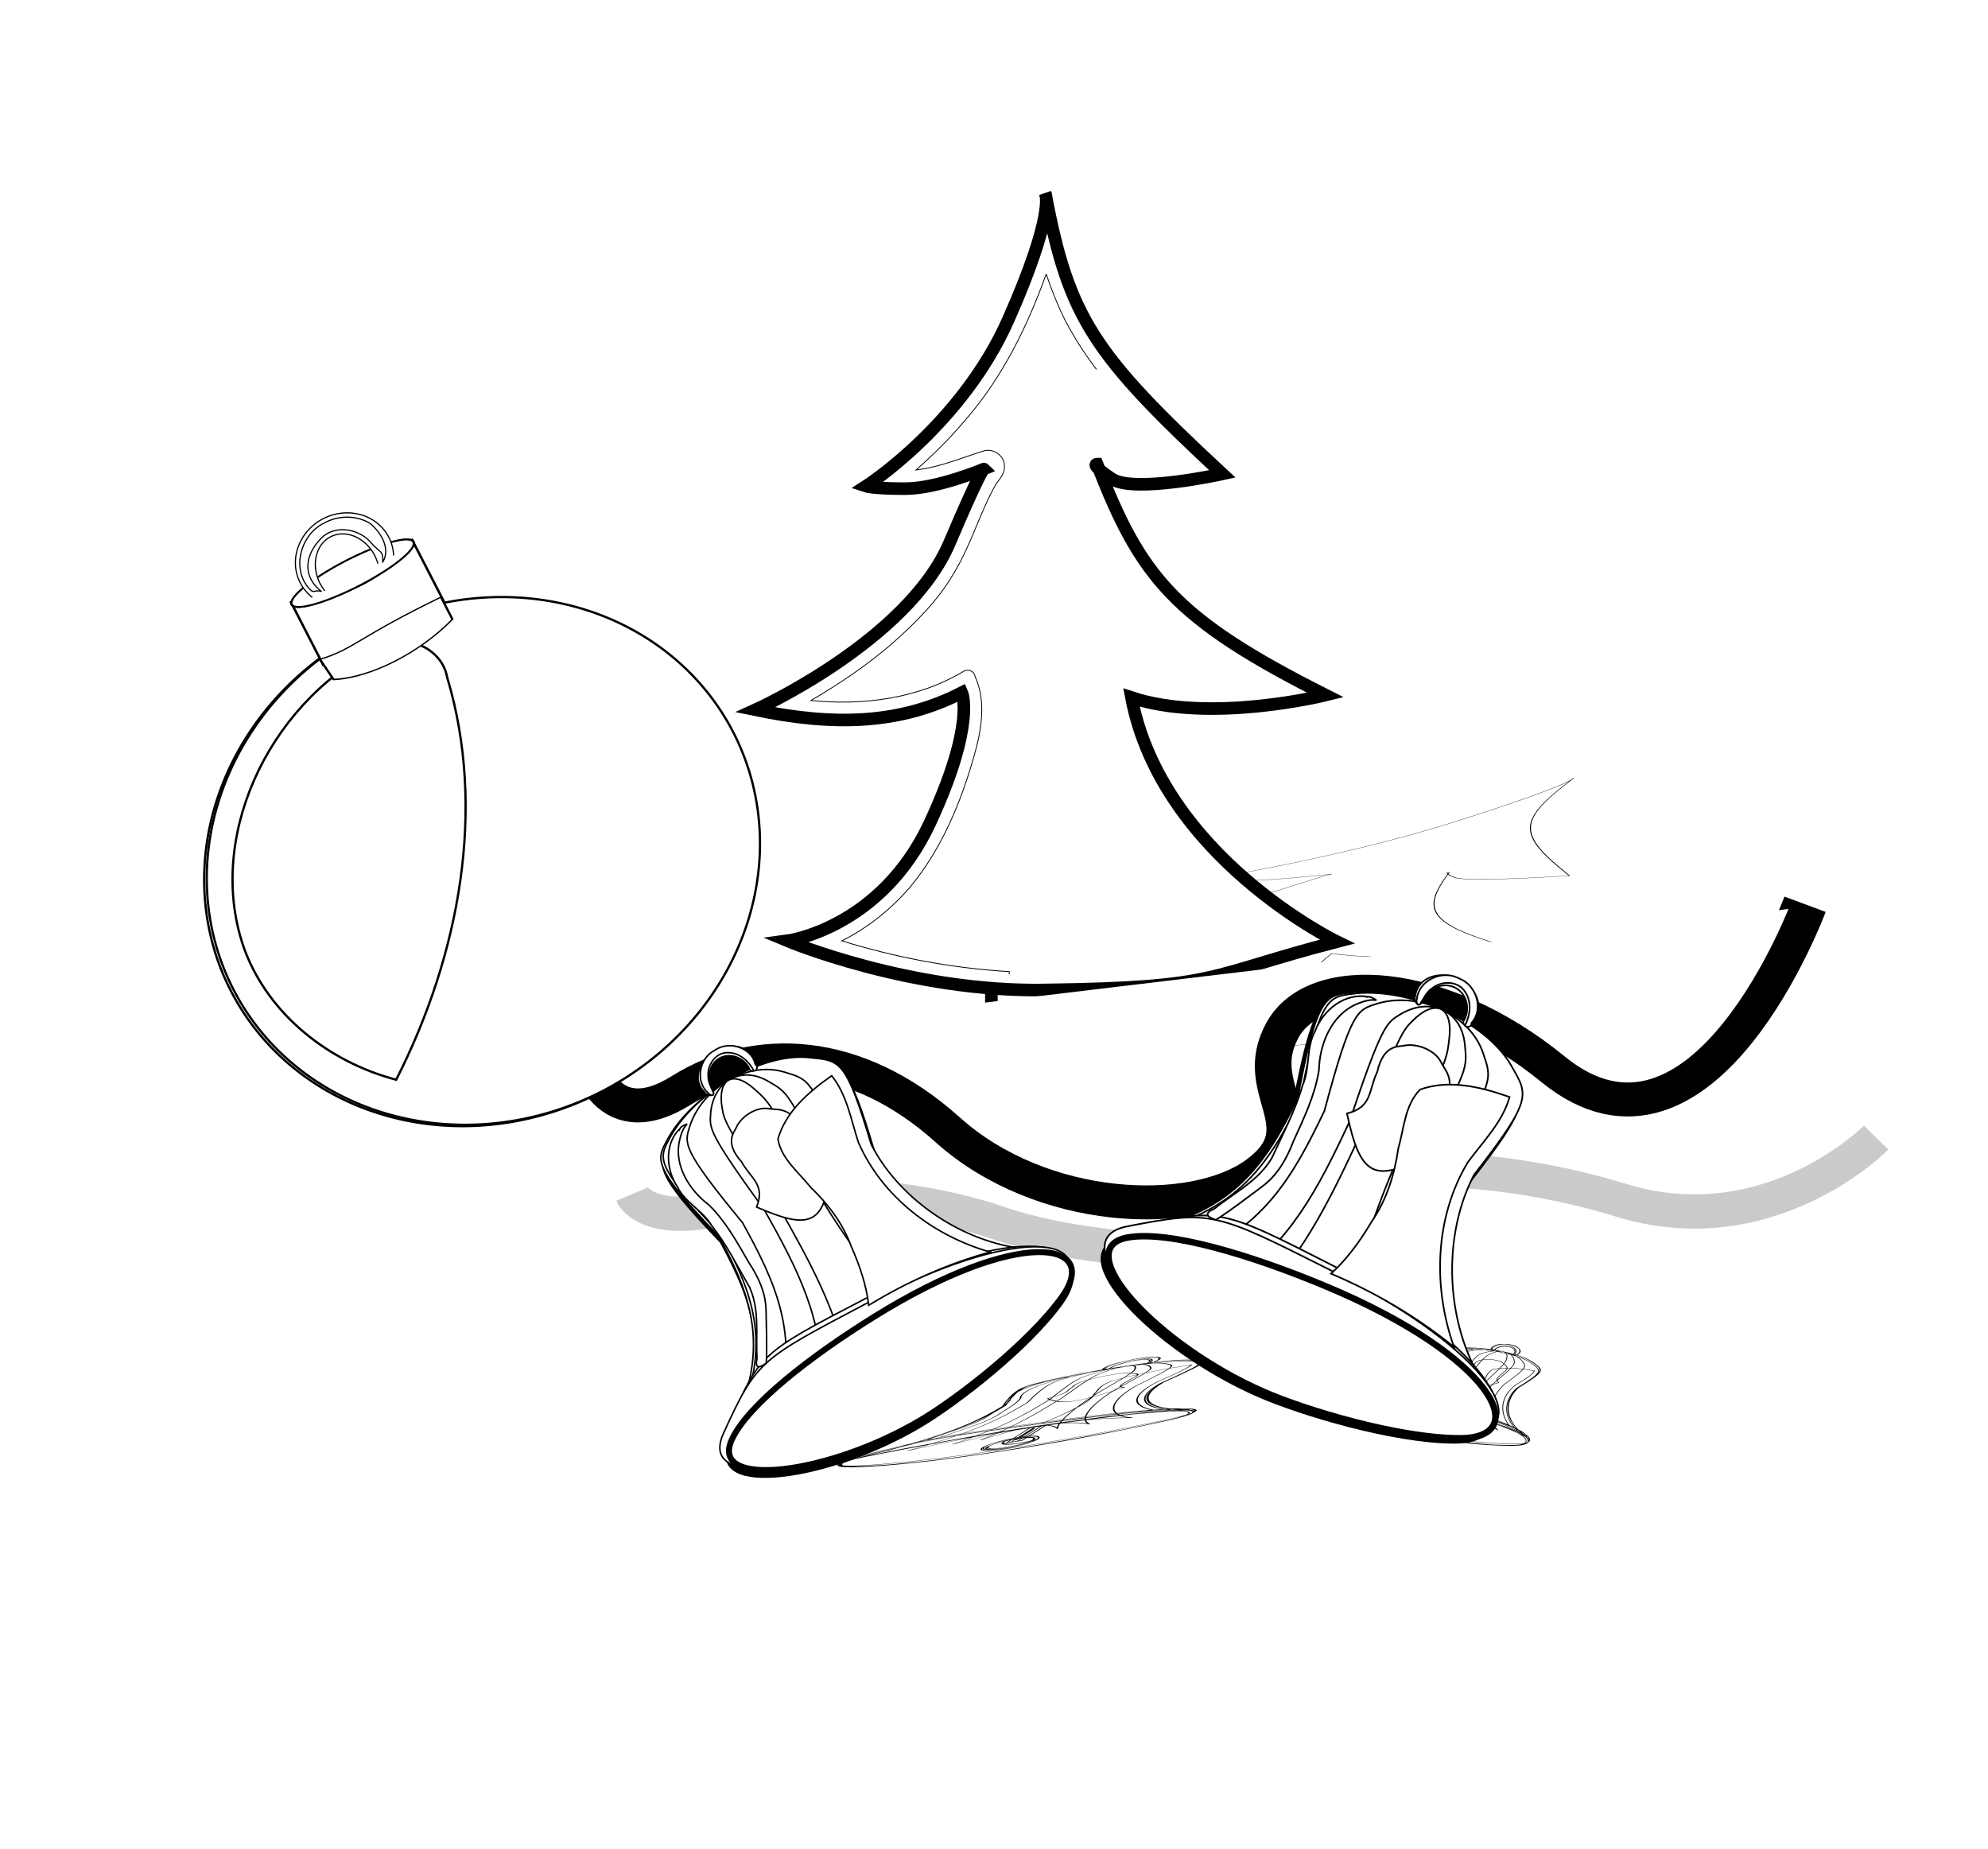<?xml version="1.0" encoding="UTF-8" standalone="no"?>
<!-- Created with Inkscape (http://www.inkscape.org/) -->

<svg
   xmlns:dc="http://purl.org/dc/elements/1.1/"
   xmlns:cc="http://creativecommons.org/ns#"
   xmlns:rdf="http://www.w3.org/1999/02/22-rdf-syntax-ns#"
   xmlns:svg="http://www.w3.org/2000/svg"
   xmlns="http://www.w3.org/2000/svg"
   xmlns:xlink="http://www.w3.org/1999/xlink"
   xmlns:sodipodi="http://sodipodi.sourceforge.net/DTD/sodipodi-0.dtd"
   xmlns:inkscape="http://www.inkscape.org/namespaces/inkscape"
   version="1.1"
   width="580.552"
   height="539.99"
   id="svg13484"
   inkscape:version="0.48.1 "
   sodipodi:docname="1288966662_tree_jingle_bells_ornament_black_white_line_art.svg">
  <sodipodi:namedview
     pagecolor="#ffffff"
     bordercolor="#666666"
     borderopacity="1"
     objecttolerance="10"
     gridtolerance="10"
     guidetolerance="10"
     inkscape:pageopacity="0"
     inkscape:pageshadow="2"
     inkscape:window-width="640"
     inkscape:window-height="480"
     id="namedview337"
     showgrid="false"
     inkscape:zoom="0.53889912"
     inkscape:cx="290.27612"
     inkscape:cy="269.99487"
     inkscape:window-x="800"
     inkscape:window-y="90"
     inkscape:window-maximized="0"
     inkscape:current-layer="svg13484" />
  <defs
     id="defs13486">
    <linearGradient
       id="linearGradient15665">
      <stop
         id="stop15667"
         style="stop-color:#999999;stop-opacity:1"
         offset="0" />
      <stop
         id="stop15669"
         style="stop-color:#999999;stop-opacity:0"
         offset="1" />
    </linearGradient>
    <linearGradient
       id="linearGradient15286">
      <stop
         id="stop15288"
         style="stop-color:#ffff00;stop-opacity:1"
         offset="0" />
      <stop
         id="stop15290"
         style="stop-color:#ffff00;stop-opacity:0"
         offset="1" />
    </linearGradient>
    <linearGradient
       id="linearGradient15137">
      <stop
         id="stop15139"
         style="stop-color:#000000;stop-opacity:1"
         offset="0" />
      <stop
         id="stop15141"
         style="stop-color:#000000;stop-opacity:0"
         offset="1" />
    </linearGradient>
    <linearGradient
       id="linearGradient15127">
      <stop
         id="stop15129"
         style="stop-color:#808000;stop-opacity:1"
         offset="0" />
      <stop
         id="stop15131"
         style="stop-color:#808000;stop-opacity:0"
         offset="1" />
    </linearGradient>
    <linearGradient
       id="linearGradient15115">
      <stop
         id="stop15117"
         style="stop-color:#ffff00;stop-opacity:1"
         offset="0" />
      <stop
         id="stop15119"
         style="stop-color:#ffff00;stop-opacity:0"
         offset="1" />
    </linearGradient>
    <linearGradient
       id="linearGradient14882">
      <stop
         id="stop14884"
         style="stop-color:#ffffff;stop-opacity:1"
         offset="0" />
      <stop
         id="stop14886"
         style="stop-color:#ffffff;stop-opacity:0"
         offset="1" />
    </linearGradient>
    <linearGradient
       id="linearGradient14869">
      <stop
         id="stop14871"
         style="stop-color:#800000;stop-opacity:1"
         offset="0" />
      <stop
         id="stop14873"
         style="stop-color:#800000;stop-opacity:0"
         offset="1" />
    </linearGradient>
    <linearGradient
       id="linearGradient14795">
      <stop
         id="stop14797"
         style="stop-color:#4d4d4d;stop-opacity:1"
         offset="0" />
      <stop
         id="stop14799"
         style="stop-color:#4d4d4d;stop-opacity:0"
         offset="1" />
    </linearGradient>
    <linearGradient
       id="linearGradient14710">
      <stop
         id="stop14712"
         style="stop-color:#000000;stop-opacity:1"
         offset="0" />
      <stop
         id="stop14714"
         style="stop-color:#000000;stop-opacity:0"
         offset="1" />
    </linearGradient>
    <linearGradient
       id="linearGradient14145">
      <stop
         id="stop14147"
         style="stop-color:#666666;stop-opacity:1"
         offset="0" />
      <stop
         id="stop14149"
         style="stop-color:#666666;stop-opacity:0"
         offset="1" />
    </linearGradient>
    <linearGradient
       id="linearGradient13546">
      <stop
         id="stop13548"
         style="stop-color:#000000;stop-opacity:1"
         offset="0" />
      <stop
         id="stop13550"
         style="stop-color:#000000;stop-opacity:0"
         offset="1" />
    </linearGradient>
    <filter
       color-interpolation-filters="sRGB"
       id="filter13418">
      <feGaussianBlur
         stdDeviation="8.98"
         id="feGaussianBlur13420" />
    </filter>
    <linearGradient
       x1="6962.5"
       y1="-2247.638"
       x2="7559.375"
       y2="-2238.263"
       id="linearGradient13357"
       xlink:href="#linearGradient13351"
       gradientUnits="userSpaceOnUse" />
    <linearGradient
       id="linearGradient13351">
      <stop
         id="stop13353"
         style="stop-color:#ffffff;stop-opacity:1"
         offset="0" />
      <stop
         id="stop13355"
         style="stop-color:#ffffff;stop-opacity:0"
         offset="1" />
    </linearGradient>
    <clipPath
       id="clipPath13347">
      <path
         d="m 7393.75,-2803.888 c 0,0 118.75,134.375 43.75,262.5 -75,128.125 -134.375,78.125 -112.5,268.75 21.875,190.625 143.75,231.25 109.375,343.75 -34.375,112.5 -243.75,259.375 -243.75,259.375 l -365.625,40.625 -109.375,-762.5 559.375,-443.75 z"
         id="path13349"
         style="fill:none;stroke:#000000;stroke-width:1px;stroke-linecap:butt;stroke-linejoin:miter;stroke-opacity:1" />
    </clipPath>
    <linearGradient
       x1="6962.5"
       y1="-2247.638"
       x2="7559.375"
       y2="-2238.263"
       id="linearGradient13482"
       xlink:href="#linearGradient13351"
       gradientUnits="userSpaceOnUse" />
    <linearGradient
       x1="8662.41"
       y1="-1558.774"
       x2="8607.117"
       y2="-2831.514"
       id="linearGradient13552"
       xlink:href="#linearGradient13546"
       gradientUnits="userSpaceOnUse" />
    <filter
       x="-0.059"
       y="-0.104"
       width="1.117"
       height="1.207"
       color-interpolation-filters="sRGB"
       id="filter14141">
      <feGaussianBlur
         stdDeviation="46.826"
         id="feGaussianBlur14143" />
    </filter>
    <linearGradient
       x1="8688.915"
       y1="-1881.441"
       x2="8621.942"
       y2="-3028.7"
       id="linearGradient14151"
       xlink:href="#linearGradient14145"
       gradientUnits="userSpaceOnUse" />
    <filter
       color-interpolation-filters="sRGB"
       id="filter10111">
      <feGaussianBlur
         stdDeviation="3.848"
         id="feGaussianBlur10113" />
    </filter>
    <linearGradient
       id="linearGradient9700">
      <stop
         id="stop9702"
         style="stop-color:#f3d89e;stop-opacity:1"
         offset="0" />
      <stop
         id="stop9704"
         style="stop-color:#f3d89e;stop-opacity:0"
         offset="1" />
    </linearGradient>
    <linearGradient
       id="linearGradient9722">
      <stop
         id="stop9724"
         style="stop-color:#6e4115;stop-opacity:1"
         offset="0" />
      <stop
         id="stop9726"
         style="stop-color:#6e4115;stop-opacity:0"
         offset="1" />
    </linearGradient>
    <linearGradient
       id="linearGradient9740">
      <stop
         id="stop9742"
         style="stop-color:#ffffff;stop-opacity:1"
         offset="0" />
      <stop
         id="stop9744"
         style="stop-color:#ffffff;stop-opacity:0"
         offset="1" />
    </linearGradient>
    <linearGradient
       id="linearGradient9766">
      <stop
         id="stop9768"
         style="stop-color:#ffffff;stop-opacity:1"
         offset="0" />
      <stop
         id="stop9770"
         style="stop-color:#ffffff;stop-opacity:0"
         offset="1" />
    </linearGradient>
    <filter
       x="-0.178"
       y="-0.055"
       width="1.357"
       height="1.11"
       color-interpolation-filters="sRGB"
       id="filter9832">
      <feGaussianBlur
         stdDeviation="3.787"
         id="feGaussianBlur9834" />
    </filter>
    <filter
       color-interpolation-filters="sRGB"
       id="filter10086">
      <feGaussianBlur
         stdDeviation="0.526"
         id="feGaussianBlur10088" />
    </filter>
    <filter
       x="-0.376"
       y="-0.026"
       width="1.752"
       height="1.051"
       color-interpolation-filters="sRGB"
       id="filter9854">
      <feGaussianBlur
         stdDeviation="0.734"
         id="feGaussianBlur9856" />
    </filter>
    <filter
       x="-0.777"
       y="-0.053"
       width="2.553"
       height="1.106"
       color-interpolation-filters="sRGB"
       id="filter9884">
      <feGaussianBlur
         stdDeviation="1.517"
         id="feGaussianBlur9886" />
    </filter>
    <linearGradient
       id="linearGradient9892">
      <stop
         id="stop9894"
         style="stop-color:#edd298;stop-opacity:1"
         offset="0" />
      <stop
         id="stop9896"
         style="stop-color:#edd298;stop-opacity:0"
         offset="1" />
    </linearGradient>
    <filter
       color-interpolation-filters="sRGB"
       id="filter9936">
      <feGaussianBlur
         stdDeviation="0.902"
         id="feGaussianBlur9938" />
    </filter>
    <linearGradient
       id="linearGradient9965">
      <stop
         id="stop9967"
         style="stop-color:#ffffff;stop-opacity:1"
         offset="0" />
      <stop
         id="stop9969"
         style="stop-color:#ffffff;stop-opacity:0"
         offset="1" />
    </linearGradient>
    <filter
       color-interpolation-filters="sRGB"
       id="filter10294">
      <feGaussianBlur
         stdDeviation="0.47"
         id="feGaussianBlur10296" />
    </filter>
    <filter
       color-interpolation-filters="sRGB"
       id="filter14706">
      <feGaussianBlur
         stdDeviation="8.679"
         id="feGaussianBlur14708" />
    </filter>
    <linearGradient
       x1="-687.776"
       y1="-3955.432"
       x2="-555.935"
       y2="-4232.924"
       id="linearGradient14716"
       xlink:href="#linearGradient14710"
       gradientUnits="userSpaceOnUse" />
    <linearGradient
       x1="-388.603"
       y1="-3698.193"
       x2="-436.696"
       y2="-4082.445"
       id="linearGradient14801"
       xlink:href="#linearGradient14795"
       gradientUnits="userSpaceOnUse" />
    <linearGradient
       x1="-388.603"
       y1="-3698.193"
       x2="-436.696"
       y2="-4082.445"
       id="linearGradient14805"
       xlink:href="#linearGradient14795"
       gradientUnits="userSpaceOnUse" />
    <linearGradient
       x1="-388.603"
       y1="-3698.193"
       x2="-436.696"
       y2="-4082.445"
       id="linearGradient14807"
       xlink:href="#linearGradient14795"
       gradientUnits="userSpaceOnUse" />
    <linearGradient
       x1="-388.603"
       y1="-3698.193"
       x2="-436.696"
       y2="-4082.445"
       id="linearGradient14809"
       xlink:href="#linearGradient14795"
       gradientUnits="userSpaceOnUse" />
    <linearGradient
       x1="-388.603"
       y1="-3698.193"
       x2="-436.696"
       y2="-4082.445"
       id="linearGradient14811"
       xlink:href="#linearGradient14795"
       gradientUnits="userSpaceOnUse" />
    <linearGradient
       x1="-388.603"
       y1="-3698.193"
       x2="-436.696"
       y2="-4082.445"
       id="linearGradient14813"
       xlink:href="#linearGradient14795"
       gradientUnits="userSpaceOnUse" />
    <linearGradient
       x1="-388.603"
       y1="-3698.193"
       x2="-436.696"
       y2="-4082.445"
       id="linearGradient14815"
       xlink:href="#linearGradient14795"
       gradientUnits="userSpaceOnUse" />
    <linearGradient
       x1="-388.603"
       y1="-3698.193"
       x2="-436.696"
       y2="-4082.445"
       id="linearGradient14817"
       xlink:href="#linearGradient14795"
       gradientUnits="userSpaceOnUse" />
    <filter
       color-interpolation-filters="sRGB"
       id="filter14833">
      <feGaussianBlur
         stdDeviation="5.143"
         id="feGaussianBlur14835" />
    </filter>
    <linearGradient
       x1="6962.5"
       y1="-2247.638"
       x2="7559.375"
       y2="-2238.263"
       id="linearGradient14859"
       xlink:href="#linearGradient13351"
       gradientUnits="userSpaceOnUse" />
    <filter
       color-interpolation-filters="sRGB"
       id="filter15169">
      <feGaussianBlur
         stdDeviation="1.433"
         id="feGaussianBlur15171" />
    </filter>
    <clipPath
       id="clipPath15180">
      <rect
         width="288.419"
         height="96.748"
         x="-1013.119"
         y="-373.024"
         id="rect15182"
         style="fill:#b3b3b3;fill-opacity:1;stroke:none" />
    </clipPath>
    <filter
       color-interpolation-filters="sRGB"
       id="filter15206">
      <feGaussianBlur
         stdDeviation="1.417"
         id="feGaussianBlur15208" />
    </filter>
    <linearGradient
       x1="8688.915"
       y1="-1881.441"
       x2="8621.942"
       y2="-3028.7"
       id="linearGradient15251"
       xlink:href="#linearGradient14145"
       gradientUnits="userSpaceOnUse" />
    <linearGradient
       x1="6962.5"
       y1="-2247.638"
       x2="7559.375"
       y2="-2238.263"
       id="linearGradient15255"
       xlink:href="#linearGradient13351"
       gradientUnits="userSpaceOnUse" />
    <linearGradient
       x1="-687.776"
       y1="-3955.432"
       x2="-555.935"
       y2="-4232.924"
       id="linearGradient15257"
       xlink:href="#linearGradient14710"
       gradientUnits="userSpaceOnUse" />
    <linearGradient
       x1="-687.776"
       y1="-3955.432"
       x2="-555.935"
       y2="-4232.924"
       id="linearGradient15259"
       xlink:href="#linearGradient14710"
       gradientUnits="userSpaceOnUse" />
    <linearGradient
       x1="-687.776"
       y1="-3955.432"
       x2="-555.935"
       y2="-4232.924"
       id="linearGradient15261"
       xlink:href="#linearGradient14710"
       gradientUnits="userSpaceOnUse" />
    <linearGradient
       x1="-687.776"
       y1="-3955.432"
       x2="-555.935"
       y2="-4232.924"
       id="linearGradient15263"
       xlink:href="#linearGradient14710"
       gradientUnits="userSpaceOnUse" />
    <linearGradient
       x1="-687.776"
       y1="-3955.432"
       x2="-555.935"
       y2="-4232.924"
       id="linearGradient15265"
       xlink:href="#linearGradient14710"
       gradientUnits="userSpaceOnUse" />
    <linearGradient
       x1="-687.776"
       y1="-3955.432"
       x2="-555.935"
       y2="-4232.924"
       id="linearGradient15267"
       xlink:href="#linearGradient14710"
       gradientUnits="userSpaceOnUse" />
    <linearGradient
       x1="-687.776"
       y1="-3955.432"
       x2="-555.935"
       y2="-4232.924"
       id="linearGradient15269"
       xlink:href="#linearGradient14710"
       gradientUnits="userSpaceOnUse" />
    <linearGradient
       x1="8688.915"
       y1="-1881.441"
       x2="8621.942"
       y2="-3028.7"
       id="linearGradient15413"
       xlink:href="#linearGradient14145"
       gradientUnits="userSpaceOnUse" />
    <linearGradient
       x1="8688.915"
       y1="-1881.441"
       x2="8621.942"
       y2="-3028.7"
       id="linearGradient15415"
       xlink:href="#linearGradient14145"
       gradientUnits="userSpaceOnUse" />
    <linearGradient
       x1="8688.915"
       y1="-1881.441"
       x2="8621.942"
       y2="-3028.7"
       id="linearGradient15417"
       xlink:href="#linearGradient14145"
       gradientUnits="userSpaceOnUse" />
    <linearGradient
       x1="7056.25"
       y1="-2332.013"
       x2="7528.125"
       y2="-2253.888"
       id="linearGradient15419"
       xlink:href="#linearGradient13351"
       gradientUnits="userSpaceOnUse" />
    <linearGradient
       x1="6962.5"
       y1="-2247.638"
       x2="7559.375"
       y2="-2238.263"
       id="linearGradient15421"
       xlink:href="#linearGradient13351"
       gradientUnits="userSpaceOnUse" />
    <linearGradient
       x1="-687.776"
       y1="-3955.432"
       x2="-555.935"
       y2="-4232.924"
       id="linearGradient15423"
       xlink:href="#linearGradient14710"
       gradientUnits="userSpaceOnUse" />
    <linearGradient
       x1="-687.776"
       y1="-3955.432"
       x2="-555.935"
       y2="-4232.924"
       id="linearGradient15425"
       xlink:href="#linearGradient14710"
       gradientUnits="userSpaceOnUse" />
    <linearGradient
       x1="-687.776"
       y1="-3955.432"
       x2="-555.935"
       y2="-4232.924"
       id="linearGradient15427"
       xlink:href="#linearGradient14710"
       gradientUnits="userSpaceOnUse" />
    <linearGradient
       x1="-687.776"
       y1="-3955.432"
       x2="-555.935"
       y2="-4232.924"
       id="linearGradient15429"
       xlink:href="#linearGradient14710"
       gradientUnits="userSpaceOnUse" />
    <linearGradient
       x1="-687.776"
       y1="-3955.432"
       x2="-555.935"
       y2="-4232.924"
       id="linearGradient15431"
       xlink:href="#linearGradient14710"
       gradientUnits="userSpaceOnUse" />
    <linearGradient
       x1="-687.776"
       y1="-3955.432"
       x2="-555.935"
       y2="-4232.924"
       id="linearGradient15433"
       xlink:href="#linearGradient14710"
       gradientUnits="userSpaceOnUse" />
    <linearGradient
       x1="-687.776"
       y1="-3955.432"
       x2="-555.935"
       y2="-4232.924"
       id="linearGradient15435"
       xlink:href="#linearGradient14710"
       gradientUnits="userSpaceOnUse" />
    <linearGradient
       x1="-687.776"
       y1="-3955.432"
       x2="-555.935"
       y2="-4232.924"
       id="linearGradient15437"
       xlink:href="#linearGradient14710"
       gradientUnits="userSpaceOnUse" />
    <linearGradient
       x1="-687.776"
       y1="-3955.432"
       x2="-555.935"
       y2="-4232.924"
       id="linearGradient15439"
       xlink:href="#linearGradient14710"
       gradientUnits="userSpaceOnUse" />
    <radialGradient
       cx="-239.386"
       cy="-4051.718"
       r="123.438"
       fx="-239.386"
       fy="-4051.718"
       id="radialGradient15441"
       xlink:href="#linearGradient9700"
       gradientUnits="userSpaceOnUse"
       gradientTransform="matrix(0.498,-0.045,0.145,1.663,473.852,2677.256)" />
    <radialGradient
       cx="-239.386"
       cy="-4051.718"
       r="123.438"
       fx="-239.386"
       fy="-4051.718"
       id="radialGradient15443"
       xlink:href="#linearGradient9700"
       gradientUnits="userSpaceOnUse"
       gradientTransform="matrix(0.338,-0.045,0.098,1.663,243.527,2677.256)" />
    <radialGradient
       cx="-239.386"
       cy="-4051.718"
       r="123.438"
       fx="-239.386"
       fy="-4051.718"
       id="radialGradient15445"
       xlink:href="#linearGradient9700"
       gradientUnits="userSpaceOnUse"
       gradientTransform="matrix(0.206,-0.045,0.06,1.663,58.004,2677.256)" />
    <radialGradient
       cx="-239.386"
       cy="-4051.718"
       r="123.438"
       fx="-239.386"
       fy="-4051.718"
       id="radialGradient15447"
       xlink:href="#linearGradient9700"
       gradientUnits="userSpaceOnUse"
       gradientTransform="matrix(0.116,-0.045,0.034,1.663,-70.791,2677.256)" />
    <radialGradient
       cx="-230.539"
       cy="-3865.291"
       r="129.169"
       fx="-230.539"
       fy="-3865.291"
       id="radialGradient15449"
       xlink:href="#linearGradient9722"
       gradientUnits="userSpaceOnUse"
       gradientTransform="matrix(1.476,-0.073,0.016,0.33,173.27,-2651.299)" />
    <radialGradient
       cx="-230.539"
       cy="-3865.291"
       r="129.169"
       fx="-230.539"
       fy="-3865.291"
       id="radialGradient15451"
       xlink:href="#linearGradient9722"
       gradientUnits="userSpaceOnUse"
       gradientTransform="matrix(1.476,-0.077,0.016,0.348,173.27,-2583.166)" />
    <radialGradient
       cx="-235.623"
       cy="-3884.362"
       r="129.169"
       fx="-235.623"
       fy="-3884.362"
       id="radialGradient15453"
       xlink:href="#linearGradient9722"
       gradientUnits="userSpaceOnUse"
       gradientTransform="matrix(1.495,-0.068,0.016,0.311,176.966,-2727.435)" />
    <radialGradient
       cx="-234.375"
       cy="-4081.386"
       r="28.125"
       fx="-234.375"
       fy="-4081.386"
       id="radialGradient15455"
       xlink:href="#linearGradient9740"
       gradientUnits="userSpaceOnUse"
       gradientTransform="matrix(0.761,0.143,-0.246,1.305,-1059.667,1278.913)" />
    <linearGradient
       x1="-81.25"
       y1="-4049.2"
       x2="-232.812"
       y2="-4042.95"
       id="linearGradient15457"
       xlink:href="#linearGradient9766"
       gradientUnits="userSpaceOnUse" />
    <linearGradient
       x1="-199.219"
       y1="-3782.794"
       x2="-207.031"
       y2="-3754.669"
       id="linearGradient15459"
       xlink:href="#linearGradient9892"
       gradientUnits="userSpaceOnUse"
       gradientTransform="translate(-21.875,-125)" />
    <linearGradient
       x1="-196.094"
       y1="-3779.669"
       x2="-206.25"
       y2="-3762.482"
       id="linearGradient15461"
       xlink:href="#linearGradient9965"
       gradientUnits="userSpaceOnUse"
       gradientTransform="translate(-21.875,-125)" />
    <linearGradient
       x1="-73.574"
       y1="89.457"
       x2="-197.489"
       y2="32.662"
       id="linearGradient15463"
       xlink:href="#linearGradient14869"
       gradientUnits="userSpaceOnUse" />
    <linearGradient
       x1="-222.014"
       y1="-29.295"
       x2="-101.972"
       y2="48.152"
       id="linearGradient15465"
       xlink:href="#linearGradient14882"
       gradientUnits="userSpaceOnUse"
       gradientTransform="matrix(0.946,0,0,0.893,138.963,12.136)" />
    <radialGradient
       cx="36.756"
       cy="-59.709"
       r="30.011"
       fx="36.756"
       fy="-59.709"
       id="radialGradient15467"
       xlink:href="#linearGradient15115"
       gradientUnits="userSpaceOnUse"
       gradientTransform="matrix(0.732,0.005,-0.011,1.73,9.2,41.443)" />
    <radialGradient
       cx="-104.959"
       cy="-105.128"
       r="30.333"
       fx="-104.959"
       fy="-105.128"
       id="radialGradient15469"
       xlink:href="#linearGradient15127"
       gradientUnits="userSpaceOnUse"
       gradientTransform="matrix(1.594,-0.055,0.006,0.266,62.65,-75.482)" />
    <linearGradient
       x1="36.11"
       y1="-99.146"
       x2="39.983"
       y2="-18.472"
       id="linearGradient15471"
       xlink:href="#linearGradient15137"
       gradientUnits="userSpaceOnUse" />
    <linearGradient
       x1="-388.603"
       y1="-3698.193"
       x2="-436.696"
       y2="-4082.445"
       id="linearGradient15473"
       xlink:href="#linearGradient14795"
       gradientUnits="userSpaceOnUse" />
    <linearGradient
       x1="-388.603"
       y1="-3698.193"
       x2="-436.696"
       y2="-4082.445"
       id="linearGradient15475"
       xlink:href="#linearGradient14795"
       gradientUnits="userSpaceOnUse" />
    <linearGradient
       x1="-388.603"
       y1="-3698.193"
       x2="-436.696"
       y2="-4082.445"
       id="linearGradient15477"
       xlink:href="#linearGradient14795"
       gradientUnits="userSpaceOnUse" />
    <linearGradient
       x1="-388.603"
       y1="-3698.193"
       x2="-436.696"
       y2="-4082.445"
       id="linearGradient15479"
       xlink:href="#linearGradient14795"
       gradientUnits="userSpaceOnUse" />
    <linearGradient
       x1="-388.603"
       y1="-3698.193"
       x2="-436.696"
       y2="-4082.445"
       id="linearGradient15481"
       xlink:href="#linearGradient14795"
       gradientUnits="userSpaceOnUse" />
    <linearGradient
       x1="-388.603"
       y1="-3698.193"
       x2="-436.696"
       y2="-4082.445"
       id="linearGradient15483"
       xlink:href="#linearGradient14795"
       gradientUnits="userSpaceOnUse" />
    <linearGradient
       x1="-388.603"
       y1="-3698.193"
       x2="-436.696"
       y2="-4082.445"
       id="linearGradient15485"
       xlink:href="#linearGradient14795"
       gradientUnits="userSpaceOnUse" />
    <linearGradient
       x1="-388.603"
       y1="-3698.193"
       x2="-436.696"
       y2="-4082.445"
       id="linearGradient15487"
       xlink:href="#linearGradient14795"
       gradientUnits="userSpaceOnUse" />
    <linearGradient
       x1="-388.603"
       y1="-3698.193"
       x2="-436.696"
       y2="-4082.445"
       id="linearGradient15489"
       xlink:href="#linearGradient14795"
       gradientUnits="userSpaceOnUse" />
    <radialGradient
       cx="-239.386"
       cy="-4051.718"
       r="123.438"
       fx="-239.386"
       fy="-4051.718"
       id="radialGradient15491"
       xlink:href="#linearGradient9700"
       gradientUnits="userSpaceOnUse"
       gradientTransform="matrix(0.498,-0.045,0.145,1.663,473.852,2677.256)" />
    <radialGradient
       cx="-239.386"
       cy="-4051.718"
       r="123.438"
       fx="-239.386"
       fy="-4051.718"
       id="radialGradient15493"
       xlink:href="#linearGradient9700"
       gradientUnits="userSpaceOnUse"
       gradientTransform="matrix(0.338,-0.045,0.098,1.663,243.527,2677.256)" />
    <radialGradient
       cx="-239.386"
       cy="-4051.718"
       r="123.438"
       fx="-239.386"
       fy="-4051.718"
       id="radialGradient15495"
       xlink:href="#linearGradient9700"
       gradientUnits="userSpaceOnUse"
       gradientTransform="matrix(0.206,-0.045,0.06,1.663,58.004,2677.256)" />
    <radialGradient
       cx="-239.386"
       cy="-4051.718"
       r="123.438"
       fx="-239.386"
       fy="-4051.718"
       id="radialGradient15497"
       xlink:href="#linearGradient9700"
       gradientUnits="userSpaceOnUse"
       gradientTransform="matrix(0.116,-0.045,0.034,1.663,-70.791,2677.256)" />
    <radialGradient
       cx="-230.539"
       cy="-3865.291"
       r="129.169"
       fx="-230.539"
       fy="-3865.291"
       id="radialGradient15499"
       xlink:href="#linearGradient9722"
       gradientUnits="userSpaceOnUse"
       gradientTransform="matrix(1.476,-0.073,0.016,0.33,173.27,-2651.299)" />
    <radialGradient
       cx="-230.539"
       cy="-3865.291"
       r="129.169"
       fx="-230.539"
       fy="-3865.291"
       id="radialGradient15501"
       xlink:href="#linearGradient9722"
       gradientUnits="userSpaceOnUse"
       gradientTransform="matrix(1.476,-0.077,0.016,0.348,173.27,-2583.166)" />
    <radialGradient
       cx="-235.623"
       cy="-3884.362"
       r="129.169"
       fx="-235.623"
       fy="-3884.362"
       id="radialGradient15503"
       xlink:href="#linearGradient9722"
       gradientUnits="userSpaceOnUse"
       gradientTransform="matrix(1.495,-0.068,0.016,0.311,176.966,-2727.435)" />
    <radialGradient
       cx="-234.375"
       cy="-4081.386"
       r="28.125"
       fx="-234.375"
       fy="-4081.386"
       id="radialGradient15505"
       xlink:href="#linearGradient9740"
       gradientUnits="userSpaceOnUse"
       gradientTransform="matrix(0.761,0.143,-0.246,1.305,-1059.667,1278.913)" />
    <linearGradient
       x1="-81.25"
       y1="-4049.2"
       x2="-232.812"
       y2="-4042.95"
       id="linearGradient15507"
       xlink:href="#linearGradient9766"
       gradientUnits="userSpaceOnUse" />
    <linearGradient
       x1="-199.219"
       y1="-3782.794"
       x2="-207.031"
       y2="-3754.669"
       id="linearGradient15509"
       xlink:href="#linearGradient9892"
       gradientUnits="userSpaceOnUse"
       gradientTransform="translate(-21.875,-125)" />
    <linearGradient
       x1="-196.094"
       y1="-3779.669"
       x2="-206.25"
       y2="-3762.482"
       id="linearGradient15511"
       xlink:href="#linearGradient9965"
       gradientUnits="userSpaceOnUse"
       gradientTransform="translate(-21.875,-125)" />
    <radialGradient
       cx="-152.418"
       cy="199.241"
       r="637.223"
       fx="-152.418"
       fy="199.241"
       id="radialGradient15628"
       xlink:href="#linearGradient15286"
       gradientUnits="userSpaceOnUse"
       gradientTransform="matrix(0.461,0.192,-0.09,0.313,410.306,287.888)" />
    <linearGradient
       x1="54.444"
       y1="558.465"
       x2="125.636"
       y2="569.418"
       id="linearGradient15671"
       xlink:href="#linearGradient15665"
       gradientUnits="userSpaceOnUse"
       gradientTransform="translate(153.337,-186.195)" />
    <radialGradient
       cx="-152.418"
       cy="199.241"
       r="637.223"
       fx="-152.418"
       fy="199.241"
       id="radialGradient15679"
       xlink:href="#linearGradient15286"
       gradientUnits="userSpaceOnUse"
       gradientTransform="matrix(0.329,0.132,-0.09,0.284,390.075,284.46)" />
    <linearGradient
       x1="54.444"
       y1="558.465"
       x2="125.636"
       y2="569.418"
       id="linearGradient15800"
       xlink:href="#linearGradient15665"
       gradientUnits="userSpaceOnUse"
       gradientTransform="translate(153.337,-186.195)" />
    <radialGradient
       cx="-152.418"
       cy="199.241"
       r="637.223"
       fx="-152.418"
       fy="199.241"
       id="radialGradient15802"
       xlink:href="#linearGradient15286"
       gradientUnits="userSpaceOnUse"
       gradientTransform="matrix(0.461,0.192,-0.09,0.313,410.306,287.888)" />
    <radialGradient
       cx="-152.418"
       cy="199.241"
       r="637.223"
       fx="-152.418"
       fy="199.241"
       id="radialGradient15804"
       xlink:href="#linearGradient15286"
       gradientUnits="userSpaceOnUse"
       gradientTransform="matrix(0.329,0.132,-0.09,0.284,390.075,284.46)" />
    <linearGradient
       x1="8688.915"
       y1="-1881.441"
       x2="8621.942"
       y2="-3028.7"
       id="linearGradient15806"
       xlink:href="#linearGradient14145"
       gradientUnits="userSpaceOnUse" />
    <linearGradient
       x1="8688.915"
       y1="-1881.441"
       x2="8621.942"
       y2="-3028.7"
       id="linearGradient15808"
       xlink:href="#linearGradient14145"
       gradientUnits="userSpaceOnUse" />
    <linearGradient
       x1="8688.915"
       y1="-1881.441"
       x2="8621.942"
       y2="-3028.7"
       id="linearGradient15810"
       xlink:href="#linearGradient14145"
       gradientUnits="userSpaceOnUse" />
    <linearGradient
       x1="7056.25"
       y1="-2332.013"
       x2="7528.125"
       y2="-2253.888"
       id="linearGradient15812"
       xlink:href="#linearGradient13351"
       gradientUnits="userSpaceOnUse" />
    <linearGradient
       x1="6962.5"
       y1="-2247.638"
       x2="7559.375"
       y2="-2238.263"
       id="linearGradient15814"
       xlink:href="#linearGradient13351"
       gradientUnits="userSpaceOnUse" />
    <linearGradient
       x1="-687.776"
       y1="-3955.432"
       x2="-555.935"
       y2="-4232.924"
       id="linearGradient15816"
       xlink:href="#linearGradient14710"
       gradientUnits="userSpaceOnUse" />
    <linearGradient
       x1="-687.776"
       y1="-3955.432"
       x2="-555.935"
       y2="-4232.924"
       id="linearGradient15818"
       xlink:href="#linearGradient14710"
       gradientUnits="userSpaceOnUse" />
    <linearGradient
       x1="-687.776"
       y1="-3955.432"
       x2="-555.935"
       y2="-4232.924"
       id="linearGradient15820"
       xlink:href="#linearGradient14710"
       gradientUnits="userSpaceOnUse" />
    <linearGradient
       x1="-687.776"
       y1="-3955.432"
       x2="-555.935"
       y2="-4232.924"
       id="linearGradient15822"
       xlink:href="#linearGradient14710"
       gradientUnits="userSpaceOnUse" />
    <linearGradient
       x1="-687.776"
       y1="-3955.432"
       x2="-555.935"
       y2="-4232.924"
       id="linearGradient15824"
       xlink:href="#linearGradient14710"
       gradientUnits="userSpaceOnUse" />
    <linearGradient
       x1="-687.776"
       y1="-3955.432"
       x2="-555.935"
       y2="-4232.924"
       id="linearGradient15826"
       xlink:href="#linearGradient14710"
       gradientUnits="userSpaceOnUse" />
    <linearGradient
       x1="-687.776"
       y1="-3955.432"
       x2="-555.935"
       y2="-4232.924"
       id="linearGradient15828"
       xlink:href="#linearGradient14710"
       gradientUnits="userSpaceOnUse" />
    <linearGradient
       x1="-687.776"
       y1="-3955.432"
       x2="-555.935"
       y2="-4232.924"
       id="linearGradient15830"
       xlink:href="#linearGradient14710"
       gradientUnits="userSpaceOnUse" />
    <linearGradient
       x1="-687.776"
       y1="-3955.432"
       x2="-555.935"
       y2="-4232.924"
       id="linearGradient15832"
       xlink:href="#linearGradient14710"
       gradientUnits="userSpaceOnUse" />
    <radialGradient
       cx="-239.386"
       cy="-4051.718"
       r="123.438"
       fx="-239.386"
       fy="-4051.718"
       id="radialGradient15834"
       xlink:href="#linearGradient9700"
       gradientUnits="userSpaceOnUse"
       gradientTransform="matrix(0.498,-0.045,0.145,1.663,473.852,2677.256)" />
    <radialGradient
       cx="-239.386"
       cy="-4051.718"
       r="123.438"
       fx="-239.386"
       fy="-4051.718"
       id="radialGradient15836"
       xlink:href="#linearGradient9700"
       gradientUnits="userSpaceOnUse"
       gradientTransform="matrix(0.338,-0.045,0.098,1.663,243.527,2677.256)" />
    <radialGradient
       cx="-239.386"
       cy="-4051.718"
       r="123.438"
       fx="-239.386"
       fy="-4051.718"
       id="radialGradient15838"
       xlink:href="#linearGradient9700"
       gradientUnits="userSpaceOnUse"
       gradientTransform="matrix(0.206,-0.045,0.06,1.663,58.004,2677.256)" />
    <radialGradient
       cx="-239.386"
       cy="-4051.718"
       r="123.438"
       fx="-239.386"
       fy="-4051.718"
       id="radialGradient15840"
       xlink:href="#linearGradient9700"
       gradientUnits="userSpaceOnUse"
       gradientTransform="matrix(0.116,-0.045,0.034,1.663,-70.791,2677.256)" />
    <radialGradient
       cx="-230.539"
       cy="-3865.291"
       r="129.169"
       fx="-230.539"
       fy="-3865.291"
       id="radialGradient15842"
       xlink:href="#linearGradient9722"
       gradientUnits="userSpaceOnUse"
       gradientTransform="matrix(1.476,-0.073,0.016,0.33,173.27,-2651.299)" />
    <radialGradient
       cx="-230.539"
       cy="-3865.291"
       r="129.169"
       fx="-230.539"
       fy="-3865.291"
       id="radialGradient15844"
       xlink:href="#linearGradient9722"
       gradientUnits="userSpaceOnUse"
       gradientTransform="matrix(1.476,-0.077,0.016,0.348,173.27,-2583.166)" />
    <radialGradient
       cx="-235.623"
       cy="-3884.362"
       r="129.169"
       fx="-235.623"
       fy="-3884.362"
       id="radialGradient15846"
       xlink:href="#linearGradient9722"
       gradientUnits="userSpaceOnUse"
       gradientTransform="matrix(1.495,-0.068,0.016,0.311,176.966,-2727.435)" />
    <radialGradient
       cx="-234.375"
       cy="-4081.386"
       r="28.125"
       fx="-234.375"
       fy="-4081.386"
       id="radialGradient15848"
       xlink:href="#linearGradient9740"
       gradientUnits="userSpaceOnUse"
       gradientTransform="matrix(0.761,0.143,-0.246,1.305,-1059.667,1278.913)" />
    <linearGradient
       x1="-81.25"
       y1="-4049.2"
       x2="-232.812"
       y2="-4042.95"
       id="linearGradient15850"
       xlink:href="#linearGradient9766"
       gradientUnits="userSpaceOnUse" />
    <linearGradient
       x1="-199.219"
       y1="-3782.794"
       x2="-207.031"
       y2="-3754.669"
       id="linearGradient15852"
       xlink:href="#linearGradient9892"
       gradientUnits="userSpaceOnUse"
       gradientTransform="translate(-21.875,-125)" />
    <linearGradient
       x1="-196.094"
       y1="-3779.669"
       x2="-206.25"
       y2="-3762.482"
       id="linearGradient15854"
       xlink:href="#linearGradient9965"
       gradientUnits="userSpaceOnUse"
       gradientTransform="translate(-21.875,-125)" />
    <linearGradient
       x1="-73.574"
       y1="89.457"
       x2="-197.489"
       y2="32.662"
       id="linearGradient15856"
       xlink:href="#linearGradient14869"
       gradientUnits="userSpaceOnUse" />
    <linearGradient
       x1="-222.014"
       y1="-29.295"
       x2="-101.972"
       y2="48.152"
       id="linearGradient15858"
       xlink:href="#linearGradient14882"
       gradientUnits="userSpaceOnUse"
       gradientTransform="matrix(0.946,0,0,0.893,138.963,12.136)" />
    <radialGradient
       cx="36.756"
       cy="-59.709"
       r="30.011"
       fx="36.756"
       fy="-59.709"
       id="radialGradient15860"
       xlink:href="#linearGradient15115"
       gradientUnits="userSpaceOnUse"
       gradientTransform="matrix(0.732,0.005,-0.011,1.73,9.2,41.443)" />
    <radialGradient
       cx="-104.959"
       cy="-105.128"
       r="30.333"
       fx="-104.959"
       fy="-105.128"
       id="radialGradient15862"
       xlink:href="#linearGradient15127"
       gradientUnits="userSpaceOnUse"
       gradientTransform="matrix(1.594,-0.055,0.006,0.266,62.65,-75.482)" />
    <linearGradient
       x1="36.11"
       y1="-99.146"
       x2="39.983"
       y2="-18.472"
       id="linearGradient15864"
       xlink:href="#linearGradient15137"
       gradientUnits="userSpaceOnUse" />
    <linearGradient
       x1="-388.603"
       y1="-3698.193"
       x2="-436.696"
       y2="-4082.445"
       id="linearGradient15866"
       xlink:href="#linearGradient14795"
       gradientUnits="userSpaceOnUse" />
    <linearGradient
       x1="-388.603"
       y1="-3698.193"
       x2="-436.696"
       y2="-4082.445"
       id="linearGradient15868"
       xlink:href="#linearGradient14795"
       gradientUnits="userSpaceOnUse" />
    <linearGradient
       x1="-388.603"
       y1="-3698.193"
       x2="-436.696"
       y2="-4082.445"
       id="linearGradient15870"
       xlink:href="#linearGradient14795"
       gradientUnits="userSpaceOnUse" />
    <linearGradient
       x1="-388.603"
       y1="-3698.193"
       x2="-436.696"
       y2="-4082.445"
       id="linearGradient15872"
       xlink:href="#linearGradient14795"
       gradientUnits="userSpaceOnUse" />
    <linearGradient
       x1="-388.603"
       y1="-3698.193"
       x2="-436.696"
       y2="-4082.445"
       id="linearGradient15874"
       xlink:href="#linearGradient14795"
       gradientUnits="userSpaceOnUse" />
    <linearGradient
       x1="-388.603"
       y1="-3698.193"
       x2="-436.696"
       y2="-4082.445"
       id="linearGradient15876"
       xlink:href="#linearGradient14795"
       gradientUnits="userSpaceOnUse" />
    <linearGradient
       x1="-388.603"
       y1="-3698.193"
       x2="-436.696"
       y2="-4082.445"
       id="linearGradient15878"
       xlink:href="#linearGradient14795"
       gradientUnits="userSpaceOnUse" />
    <linearGradient
       x1="-388.603"
       y1="-3698.193"
       x2="-436.696"
       y2="-4082.445"
       id="linearGradient15880"
       xlink:href="#linearGradient14795"
       gradientUnits="userSpaceOnUse" />
    <linearGradient
       x1="-388.603"
       y1="-3698.193"
       x2="-436.696"
       y2="-4082.445"
       id="linearGradient15882"
       xlink:href="#linearGradient14795"
       gradientUnits="userSpaceOnUse" />
    <radialGradient
       cx="-239.386"
       cy="-4051.718"
       r="123.438"
       fx="-239.386"
       fy="-4051.718"
       id="radialGradient15884"
       xlink:href="#linearGradient9700"
       gradientUnits="userSpaceOnUse"
       gradientTransform="matrix(0.498,-0.045,0.145,1.663,473.852,2677.256)" />
    <radialGradient
       cx="-239.386"
       cy="-4051.718"
       r="123.438"
       fx="-239.386"
       fy="-4051.718"
       id="radialGradient15886"
       xlink:href="#linearGradient9700"
       gradientUnits="userSpaceOnUse"
       gradientTransform="matrix(0.338,-0.045,0.098,1.663,243.527,2677.256)" />
    <radialGradient
       cx="-239.386"
       cy="-4051.718"
       r="123.438"
       fx="-239.386"
       fy="-4051.718"
       id="radialGradient15888"
       xlink:href="#linearGradient9700"
       gradientUnits="userSpaceOnUse"
       gradientTransform="matrix(0.206,-0.045,0.06,1.663,58.004,2677.256)" />
    <radialGradient
       cx="-239.386"
       cy="-4051.718"
       r="123.438"
       fx="-239.386"
       fy="-4051.718"
       id="radialGradient15890"
       xlink:href="#linearGradient9700"
       gradientUnits="userSpaceOnUse"
       gradientTransform="matrix(0.116,-0.045,0.034,1.663,-70.791,2677.256)" />
    <radialGradient
       cx="-230.539"
       cy="-3865.291"
       r="129.169"
       fx="-230.539"
       fy="-3865.291"
       id="radialGradient15892"
       xlink:href="#linearGradient9722"
       gradientUnits="userSpaceOnUse"
       gradientTransform="matrix(1.476,-0.073,0.016,0.33,173.27,-2651.299)" />
    <radialGradient
       cx="-230.539"
       cy="-3865.291"
       r="129.169"
       fx="-230.539"
       fy="-3865.291"
       id="radialGradient15894"
       xlink:href="#linearGradient9722"
       gradientUnits="userSpaceOnUse"
       gradientTransform="matrix(1.476,-0.077,0.016,0.348,173.27,-2583.166)" />
    <radialGradient
       cx="-235.623"
       cy="-3884.362"
       r="129.169"
       fx="-235.623"
       fy="-3884.362"
       id="radialGradient15896"
       xlink:href="#linearGradient9722"
       gradientUnits="userSpaceOnUse"
       gradientTransform="matrix(1.495,-0.068,0.016,0.311,176.966,-2727.435)" />
    <radialGradient
       cx="-234.375"
       cy="-4081.386"
       r="28.125"
       fx="-234.375"
       fy="-4081.386"
       id="radialGradient15898"
       xlink:href="#linearGradient9740"
       gradientUnits="userSpaceOnUse"
       gradientTransform="matrix(0.761,0.143,-0.246,1.305,-1059.667,1278.913)" />
    <linearGradient
       x1="-81.25"
       y1="-4049.2"
       x2="-232.812"
       y2="-4042.95"
       id="linearGradient15900"
       xlink:href="#linearGradient9766"
       gradientUnits="userSpaceOnUse" />
    <linearGradient
       x1="-199.219"
       y1="-3782.794"
       x2="-207.031"
       y2="-3754.669"
       id="linearGradient15902"
       xlink:href="#linearGradient9892"
       gradientUnits="userSpaceOnUse"
       gradientTransform="translate(-21.875,-125)" />
    <linearGradient
       x1="-196.094"
       y1="-3779.669"
       x2="-206.25"
       y2="-3762.482"
       id="linearGradient15904"
       xlink:href="#linearGradient9965"
       gradientUnits="userSpaceOnUse"
       gradientTransform="translate(-21.875,-125)" />
    <linearGradient
       inkscape:collect="always"
       xlink:href="#linearGradient14145"
       id="linearGradient3432"
       gradientUnits="userSpaceOnUse"
       x1="8688.915"
       y1="-1881.441"
       x2="8621.942"
       y2="-3028.7" />
    <linearGradient
       inkscape:collect="always"
       xlink:href="#linearGradient13351"
       id="linearGradient3434"
       gradientUnits="userSpaceOnUse"
       x1="6962.5"
       y1="-2247.638"
       x2="7559.375"
       y2="-2238.263" />
    <linearGradient
       inkscape:collect="always"
       xlink:href="#linearGradient14710"
       id="linearGradient3436"
       gradientUnits="userSpaceOnUse"
       x1="-687.776"
       y1="-3955.432"
       x2="-555.935"
       y2="-4232.924" />
    <linearGradient
       inkscape:collect="always"
       xlink:href="#linearGradient14710"
       id="linearGradient3438"
       gradientUnits="userSpaceOnUse"
       x1="-687.776"
       y1="-3955.432"
       x2="-555.935"
       y2="-4232.924" />
    <linearGradient
       inkscape:collect="always"
       xlink:href="#linearGradient14710"
       id="linearGradient3440"
       gradientUnits="userSpaceOnUse"
       x1="-687.776"
       y1="-3955.432"
       x2="-555.935"
       y2="-4232.924" />
    <linearGradient
       inkscape:collect="always"
       xlink:href="#linearGradient14710"
       id="linearGradient3442"
       gradientUnits="userSpaceOnUse"
       x1="-687.776"
       y1="-3955.432"
       x2="-555.935"
       y2="-4232.924" />
    <linearGradient
       inkscape:collect="always"
       xlink:href="#linearGradient14710"
       id="linearGradient3444"
       gradientUnits="userSpaceOnUse"
       x1="-687.776"
       y1="-3955.432"
       x2="-555.935"
       y2="-4232.924" />
    <linearGradient
       inkscape:collect="always"
       xlink:href="#linearGradient14710"
       id="linearGradient3446"
       gradientUnits="userSpaceOnUse"
       x1="-687.776"
       y1="-3955.432"
       x2="-555.935"
       y2="-4232.924" />
    <linearGradient
       inkscape:collect="always"
       xlink:href="#linearGradient14710"
       id="linearGradient3448"
       gradientUnits="userSpaceOnUse"
       x1="-687.776"
       y1="-3955.432"
       x2="-555.935"
       y2="-4232.924" />
    <linearGradient
       inkscape:collect="always"
       xlink:href="#linearGradient14710"
       id="linearGradient3450"
       gradientUnits="userSpaceOnUse"
       x1="-687.776"
       y1="-3955.432"
       x2="-555.935"
       y2="-4232.924" />
    <linearGradient
       inkscape:collect="always"
       xlink:href="#linearGradient14795"
       id="linearGradient3452"
       gradientUnits="userSpaceOnUse"
       x1="-388.603"
       y1="-3698.193"
       x2="-436.696"
       y2="-4082.445" />
    <linearGradient
       inkscape:collect="always"
       xlink:href="#linearGradient14795"
       id="linearGradient3454"
       gradientUnits="userSpaceOnUse"
       x1="-388.603"
       y1="-3698.193"
       x2="-436.696"
       y2="-4082.445" />
    <linearGradient
       inkscape:collect="always"
       xlink:href="#linearGradient14795"
       id="linearGradient3456"
       gradientUnits="userSpaceOnUse"
       x1="-388.603"
       y1="-3698.193"
       x2="-436.696"
       y2="-4082.445" />
    <linearGradient
       inkscape:collect="always"
       xlink:href="#linearGradient14795"
       id="linearGradient3458"
       gradientUnits="userSpaceOnUse"
       x1="-388.603"
       y1="-3698.193"
       x2="-436.696"
       y2="-4082.445" />
    <linearGradient
       inkscape:collect="always"
       xlink:href="#linearGradient14795"
       id="linearGradient3460"
       gradientUnits="userSpaceOnUse"
       x1="-388.603"
       y1="-3698.193"
       x2="-436.696"
       y2="-4082.445" />
    <linearGradient
       inkscape:collect="always"
       xlink:href="#linearGradient14795"
       id="linearGradient3462"
       gradientUnits="userSpaceOnUse"
       x1="-388.603"
       y1="-3698.193"
       x2="-436.696"
       y2="-4082.445" />
    <linearGradient
       inkscape:collect="always"
       xlink:href="#linearGradient14795"
       id="linearGradient3464"
       gradientUnits="userSpaceOnUse"
       x1="-388.603"
       y1="-3698.193"
       x2="-436.696"
       y2="-4082.445" />
    <linearGradient
       inkscape:collect="always"
       xlink:href="#linearGradient14795"
       id="linearGradient3466"
       gradientUnits="userSpaceOnUse"
       x1="-388.603"
       y1="-3698.193"
       x2="-436.696"
       y2="-4082.445" />
    <radialGradient
       inkscape:collect="always"
       xlink:href="#linearGradient15286"
       id="radialGradient3583"
       gradientUnits="userSpaceOnUse"
       gradientTransform="matrix(0.329,0.132,-0.09,0.284,383.618,260.777)"
       cx="-152.418"
       cy="199.241"
       fx="-152.418"
       fy="199.241"
       r="637.223" />
    <radialGradient
       inkscape:collect="always"
       xlink:href="#linearGradient15286"
       id="radialGradient3586"
       gradientUnits="userSpaceOnUse"
       gradientTransform="matrix(0.461,0.192,-0.09,0.313,403.848,264.205)"
       cx="-152.418"
       cy="199.241"
       fx="-152.418"
       fy="199.241"
       r="637.223" />
    <linearGradient
       inkscape:collect="always"
       xlink:href="#linearGradient15665"
       id="linearGradient3589"
       gradientUnits="userSpaceOnUse"
       gradientTransform="translate(146.88,-209.877)"
       x1="54.444"
       y1="558.465"
       x2="125.636"
       y2="569.418" />
  </defs>
  <g
     id="g3591"
     style="stroke:#000000;fill:#ffffff">
    <path
       inkscape:connector-curvature="0"
       style="opacity:0.456;fill:#ffffff;fill-opacity:1;stroke:#000000;stroke-width:10;stroke-linecap:butt;stroke-linejoin:miter;stroke-miterlimit:4;stroke-opacity:1;stroke-dasharray:none;filter:url(#filter14833)"
       id="path15634"
       d="m 547.885,332.188 c 0,0 -31.167,31.71 -74.704,18.233 -33.956,-10.511 -72.44,-11.369 -82.627,-4.29 -10.187,7.079 11.319,10.94 -7.357,16.088 -18.676,5.148 -63.385,4.505 -91.116,-4.934 -27.731,-9.438 -58.291,-9.867 -80.929,-4.505 -22.637,5.363 -26.599,-4.076 -26.599,-4.076" />
    <g
       id="g15237"
       transform="matrix(0.577,0,0,0.577,497.859,114.821)"
       style="stroke:#000000;fill:#ffffff">
      <g
         style="fill:#ffffff;fill-opacity:1;stroke:#000000;filter:url(#filter14141)"
         id="g13556"
         transform="matrix(0.418,0,-0.27,0.144,-4438.04,600.344)">
        <path
           inkscape:connector-curvature="0"
           style="fill:#ffffff;fill-opacity:1;stroke:#000000"
           id="path13567"
           d="m 8639.405,-1842.546 c -165.217,3.004 -315.414,-60.079 -315.414,-60.079 0,0 114.15,-15.02 174.229,-144.189 56.229,-120.892 39.051,-159.209 39.051,-159.209 -75.923,38.965 -156.393,40.952 -252.331,21.028 0,0 186.244,-84.11 237.311,-204.268 39.409,-92.728 42.055,-90.118 42.055,-90.118 0,0 -57.075,24.032 -96.126,24.032 -39.051,0 -48.063,-3.004 -48.063,-3.004 0,0 117.154,-75.099 174.229,-204.268 57.075,-129.169 45.059,-153.201 45.059,-153.201 28.434,151.567 59.128,196.448 216.284,342.449 0,0 -108.142,24.032 -135.177,6.008 -27.035,-18.024 -18.024,-18.024 -18.024,-18.024 53.244,137.355 93.891,188.99 279.366,282.37 0,0 -140.759,35.044 -237.311,3.004 37.229,194.726 251.231,298.407 251.231,298.407 -162.213,42.055 -141.162,56.133 -356.369,59.062 z" />
        <path
           inkscape:connector-curvature="0"
           style="fill:#ffffff;fill-opacity:1;stroke:#000000"
           id="path13558"
           d="m 8573.318,-1908.633 157.018,0 0,178.035 -157.018,0 z" />
      </g>
      <g
         id="g13325"
         transform="matrix(0.414,0,0,0.414,-3374.835,1022.122)"
         style="stroke:#000000;fill:#ffffff">
        <rect
           style="fill:#ffffff;stroke:#000000;stroke-width:15.38;stroke-miterlimit:4;stroke-dasharray:none"
           id="rect13321"
           y="-1805.508"
           x="7279.568"
           height="178.035"
           width="157.018" />
        <path
           inkscape:connector-curvature="0"
           style="fill:#ffffff;stroke:#000000;stroke-width:15.38;stroke-linecap:butt;stroke-linejoin:miter;stroke-miterlimit:4;stroke-opacity:1;stroke-dasharray:none"
           id="path13323"
           d="m 7345.655,-1739.421 c -165.217,3.004 -315.414,-60.079 -315.414,-60.079 0,0 114.15,-15.02 174.229,-144.189 56.229,-120.892 39.051,-159.209 39.051,-159.209 -75.923,38.965 -156.393,40.952 -252.331,21.028 0,0 186.244,-84.11 237.311,-204.268 39.409,-92.728 42.055,-90.118 42.055,-90.118 0,0 -57.075,24.032 -96.126,24.032 -39.051,0 -48.063,-3.004 -48.063,-3.004 0,0 117.154,-75.099 174.229,-204.268 57.075,-129.169 45.059,-153.201 45.059,-153.201 28.434,151.567 59.128,196.448 216.284,342.449 0,0 -108.142,24.032 -135.177,6.008 -27.035,-18.024 -18.024,-18.024 -18.024,-18.024 53.244,137.355 93.891,188.99 279.366,282.37 0,0 -140.759,35.044 -237.311,3.004 37.229,194.726 251.231,298.407 251.231,298.407 -162.213,42.055 -141.162,56.133 -356.369,59.062 z" />
      </g>
      <g
         style="fill:#ffffff;fill-opacity:1;stroke:#000000"
         id="g13337"
         clip-path="url(#clipPath13347)"
         transform="matrix(0.414,0,0,0.414,-3374.835,1022.122)">
        <path
           inkscape:connector-curvature="0"
           style="fill:#ffffff;fill-opacity:1;stroke:#000000"
           id="path13341"
           d="m 7346.594,-2614.594 c -22.857,64.016 -53.598,126.325 -98.241,177.798 -18.649,22.111 -39.104,42.678 -60.915,61.702 29.075,-3.284 56.214,-14.995 84,-23.656 11.674,-2.426 24.228,6.652 24.094,18.906 0.643,8.727 -5.496,15.493 -10.316,21.958 -19.541,34.512 -30.174,73.609 -50.774,107.683 -19.42,34.126 -47.612,62.029 -76.795,87.853 -30.49,26.195 -63.957,48.801 -98.646,69.069 64.063,6.458 131.381,-2.301 187.125,-35.938 5.396,-2.789 12.703,0.208 13.5,6.563 14.11,30.82 7.695,66.304 -1.312,97.625 -16.195,56.956 -39.604,113.069 -77.406,159.031 -23.389,27.398 -52.024,50.428 -84.156,66.531 66.474,20.529 135.223,33.508 204.688,37.594 0,37.51 0,75.021 0,112.531 37.76,0 75.521,0 113.281,0 0,-37.896 0,-75.792 0,-113.687 66.611,-0.75 133.3,-10.531 196.145,-32.551 11.73,-3.497 23.483,-6.929 35.261,-10.262 -79.286,-50.985 -149.3,-119.688 -190.235,-205.563 -17.551,-37.373 -28.2,-77.87 -32.609,-118.906 61.48,28.516 131.788,28.937 197.875,19.938 -65.929,-36.028 -131.144,-79.339 -173.313,-142.872 -28.628,-42.719 -49.409,-90.483 -64.968,-139.378 -0.478,-14.787 21.294,-21.364 30.094,-10.188 12.404,9.934 24.936,24.905 42.53,23.139 20.096,0.777 40.091,-1.312 59.907,-4.451 -55.034,-52.148 -110.833,-106.167 -145.868,-174.309 -9.045,-17.995 -16.704,-37.556 -22.944,-56.16 z" />
      </g>
    </g>
    <g
       style="fill:#ffffff;fill-opacity:1;stroke:#000000"
       id="g14559"
       transform="matrix(0.399,-0.058,-0.156,0.099,-82.663,786.145)">
      <g
         style="fill:#ffffff;fill-opacity:1;stroke:#000000"
         id="g14561"
         transform="translate(-411.006,-141.421)">
        <g
           style="fill:#ffffff;fill-opacity:1;filter:url(#filter10086);stroke:#000000"
           id="g14589"
           transform="matrix(1.04,0,0,1.034,9.094,136.332)">
          <g
             style="fill:#ffffff;fill-opacity:1;stroke:#000000"
             id="g14591"
             transform="matrix(1,0,0,0.667,-0.781,-1320.295)" />
          <g
             style="fill:#ffffff;fill-opacity:1;stroke:#000000"
             id="g14593"
             transform="translate(-0.781,-25.781)" />
        </g>
        <g
           style="fill:#ffffff;fill-opacity:1;stroke:#000000"
           id="g14607">
          <g
             style="fill:#ffffff;fill-opacity:1;stroke:#000000"
             id="g14609"
             transform="matrix(1,0,0,0.667,-0.781,-1320.295)" />
          <g
             style="fill:#ffffff;fill-opacity:1;stroke:#000000"
             id="g14617"
             transform="translate(-0.781,-25.781)" />
        </g>
      </g>
      <path
         inkscape:connector-curvature="0"
         style="fill:#ffffff;fill-opacity:1;stroke:#000000;filter:url(#filter14706)"
         id="path14629"
         d="m -644.541,-4312.208 c -10.933,-0.214 -20.851,11.351 -17.125,22.094 -0.008,1.307 2.161,4.192 2.969,1.906 0.681,-4.09 0.516,-8.435 2.906,-12.062 3.44,-6.569 12.47,-10.402 19.062,-5.969 6.268,3.818 8.661,11.703 8.312,18.594 1.584,1.371 4.269,-1.302 2.938,-2.969 3.573,-10.668 -6.579,-22.025 -17.406,-21.594 -0.553,-0.044 -1.104,-0.033 -1.656,0 z m 0.423,0.497 c -10.983,0 -19.906,7.183 -19.906,16.031 0,1.334 0.204,2.629 0.587,3.867 0.225,3.572 5.197,6.996 5.663,0.633 0,-8.255 6.185,-14.938 13.812,-14.938 7.627,0 13.812,6.683 13.812,14.938 -1.623,6.051 7.376,2.982 5.17,-0.191 0.479,-1.369 0.736,-2.814 0.736,-4.309 0,-8.848 -8.892,-16.031 -19.875,-16.031 z m 3.073,203.455 c 111.204,-3.022 153.973,32.38 112.523,50.937 -33.839,15.15 -92.187,22.788 -120.175,23.072 -71.187,0.72 -144.425,-30.879 -113.857,-51.679 21.061,-14.331 72.802,-21.006 121.508,-22.33 z m 0.352,34.709 c -2.708,-0.05 -5.332,0.824 -7.594,2.281 -0.536,2.859 -0.105,5.835 1.656,8.5 4.376,7.64 15.603,8.999 23.062,4.875 0.952,-8.667 -7.738,-16.319 -16.156,-15.594 -0.326,-0.032 -0.645,-0.056 -0.969,-0.062 z m 0.188,-0.719 c -10.416,-1.039 -19.955,11.77 -13.938,20.875 6.518,11.381 28.263,8.832 30.062,-5.031 1.151,-8.77 -7.625,-16.576 -16.125,-15.844 z m 19.344,14.112 c 0,9.492 -8.57,17.188 -19.141,17.188 -10.571,0 -19.141,-7.695 -19.141,-17.188 0,-9.492 8.57,-17.188 19.141,-17.188 10.571,0 19.141,7.695 19.141,17.188 z m -19.531,-42.344 1.146,0 0,31.984 -1.146,0 z m -0.781,-7.447 4.688,0 0,45.884 -4.688,0 z m -3.125,0 10.938,0 0,45.884 -10.938,0 z m -0.146,-0.014 11.37,0 0,47.46 -11.37,0 z m 3.249,0 4.873,0 0,47.46 -4.873,0 z m 0.812,7.702 1.191,0 0,33.082 -1.191,0 z m 20.304,43.798 c 0,9.819 -8.909,17.778 -19.898,17.778 -10.989,0 -19.898,-7.96 -19.898,-17.778 0,-9.819 8.909,-17.778 19.898,-17.778 10.989,0 19.898,7.96 19.898,17.778 z m -20.109,-14.597 c -10.828,-1.075 -20.744,12.174 -14.489,21.592 6.776,11.772 29.381,9.135 31.252,-5.204 1.196,-9.072 -7.926,-17.146 -16.763,-16.388 z m -0.195,0.743 c -2.815,-0.052 -5.543,0.852 -7.894,2.36 -0.557,2.958 -0.109,6.036 1.722,8.792 4.549,7.902 16.221,9.308 23.975,5.043 0.989,-8.965 -8.044,-16.88 -16.795,-16.13 -0.338,-0.033 -0.671,-0.058 -1.007,-0.064 z m -48.852,-206.924 c -13.781,3.361 -21.489,18.587 -20.625,32.062 -0.986,11.689 6.654,21.945 6.594,33.469 2.254,15.605 1.149,31.752 1.094,47.563 -1.686,16.183 -12.217,28.865 -19.375,42.844 -4.417,4.764 -2.371,6.375 3.772,5.615 6.246,-9.548 11.802,-20.113 17.385,-30.115 5.633,-10.063 6.63,-21.545 5.979,-32.906 0.069,-15.349 0.471,-30.825 -3.541,-45.562 -6.192,-14.694 -6.976,-34.022 4.562,-46.344 2.834,-2.904 5.779,-5.843 9.875,-6.875 -1.959,-0.191 -3.893,-0.825 -5.719,0.25 z m 103.125,20.25 c -18.028,1.568 -37.354,5.1 -50.938,18.094 -4.651,12.448 0.848,25.714 2.625,38.25 4.365,15.206 6.341,31.284 3.445,46.989 -1.481,13.342 -4.185,26.756 -9.538,39.105 29.117,-0.638 58.35,2.545 86.469,9.969 -26.686,-27.797 -43.039,-67.05 -38.406,-105.938 3.3,-15.292 9.208,-30.571 6.906,-46.5 l -0.562,0.031 z m -70.806,-2.189 c 6.434,-4.808 18.594,-5.277 24.738,0 3.834,3.317 14.103,6.515 10.873,22.241 -0.583,12.738 -3.393,23.515 5.914,29.269 -23.349,35.269 -34.453,29.984 -56.25,0.291 12.622,-9.767 6.076,-18.262 6.427,-30.648 -3.426,-16.748 5.47,-19.107 8.298,-21.153 z m 14.71,142.789 c 112.569,4.768 154.966,39.022 115.873,55.553 -47.429,20.057 -94.717,23.141 -123.063,23.439 -72.098,0.757 -150.598,-28.084 -115.873,-52.605 43,-30.364 45.249,-29.683 123.063,-26.388 z m 1.464,-3.065 c 111.147,5.33 153.009,43.623 114.41,62.104 -46.83,22.422 -93.52,25.869 -121.508,26.202 -71.187,0.847 -148.696,-31.396 -114.41,-58.807 42.457,-33.944 44.677,-33.183 121.508,-29.499 z m 0,4.598 c 111.147,5.052 153.009,41.352 114.41,58.87 -46.83,21.254 -93.52,24.522 -121.508,24.838 -71.187,0.803 -148.696,-29.761 -114.41,-55.745 42.457,-32.176 44.677,-31.455 121.508,-27.963 z m -17.736,-159.946 c 6.434,-17.569 18.594,-19.286 24.738,0 3.834,12.121 4.728,12.388 1.498,69.856 -0.583,46.55 5.982,97.355 15.289,118.381 -17.099,-30.991 -36.016,-27.465 -56.25,1.063 12.622,-35.692 13.889,-72.448 14.24,-117.711 -3.426,-61.204 -2.342,-64.115 0.485,-71.59 z m -8.86,0 c 11.438,-17.569 33.057,-19.286 43.979,0 6.815,12.121 8.406,12.388 2.663,69.856 -1.037,46.55 10.635,97.355 27.18,118.381 -30.398,-30.991 -64.028,-27.465 -100,1.063 22.439,-35.692 24.691,-72.448 25.315,-117.711 -6.091,-61.204 -4.164,-64.115 0.863,-71.59 z m -16.042,0 c 18.765,-17.569 54.234,-19.286 72.153,0 11.181,12.121 13.79,12.388 4.37,69.856 -1.701,46.55 17.448,97.355 44.591,118.381 -49.871,-30.991 -105.046,-27.465 -164.062,1.063 36.815,-35.692 40.509,-72.448 41.533,-117.711 -9.993,-61.204 -6.832,-64.115 1.415,-71.59 z m -15.486,0 c 27.701,-17.569 80.059,-19.286 106.512,0 16.506,12.121 20.357,12.388 6.45,69.856 -2.511,46.55 25.756,97.355 65.826,118.381 -73.62,-30.991 -155.068,-27.465 -242.188,1.063 54.345,-35.692 59.798,-72.448 61.311,-117.711 -14.751,-61.204 -10.085,-64.115 2.089,-71.59 z m -1.73,0 c 27.969,-17.569 80.834,-19.286 107.543,0 16.666,12.121 20.554,12.388 6.513,69.856 -2.535,46.55 26.005,97.355 66.463,118.381 -74.332,-30.991 -156.569,-27.465 -244.531,1.063 54.871,-35.692 60.377,-72.448 61.904,-117.711 -14.894,-61.204 -10.183,-64.115 2.109,-71.59 z m 59.854,159.946 c 111.147,5.052 153.009,41.352 114.41,58.87 -46.83,21.254 -93.52,24.522 -121.508,24.838 -71.187,0.803 -148.696,-29.761 -114.41,-55.745 42.457,-32.176 44.677,-31.455 121.508,-27.963 z m -2.152,9.939 c 110.821,-2.999 153.444,32.134 112.136,50.55 -33.722,15.035 -91.869,22.616 -119.761,22.897 -70.942,0.715 -143.928,-30.645 -113.465,-51.287 20.989,-14.222 72.552,-20.847 121.09,-22.16 z m -57.145,-167.264 c 27.606,-17.436 79.784,-19.14 106.145,0 16.449,12.029 20.287,12.294 6.428,69.326 -2.502,46.197 25.668,96.616 65.599,117.483 -73.366,-30.756 -154.535,-27.257 -241.354,1.055 54.158,-35.421 59.593,-71.898 61.1,-116.818 -14.7,-60.74 -10.051,-63.628 2.082,-71.047 z" />
    </g>
    <g
       id="g15273"
       transform="matrix(0.428,0,0,0.428,355.609,161.184)"
       style="stroke:#000000;fill:#ffffff">
      <path
         inkscape:connector-curvature="0"
         style="fill:#ffffff;stroke:#000000;stroke-width:30;stroke-linecap:butt;stroke-linejoin:miter;stroke-miterlimit:4;stroke-opacity:1;stroke-dasharray:none"
         id="path14819"
         transform="translate(143.891,11.468)"
         d="m 256.865,228.861 c 0,0 -71.085,190.81 -170.383,109.716 C 9.035,275.329 -78.738,270.166 -101.972,312.762 c -23.234,42.596 25.816,65.83 -16.78,96.809 -42.596,30.979 -144.567,27.106 -207.816,-29.688 -63.248,-56.794 -132.95,-59.376 -184.582,-27.106 -51.631,32.27 -60.667,-24.525 -60.667,-24.525" />
      <path
         inkscape:connector-curvature="0"
         style="fill:#ffffff;stroke:#000000;stroke-width:20;stroke-linecap:butt;stroke-linejoin:miter;stroke-miterlimit:4;stroke-opacity:1;stroke-dasharray:none;filter:url(#filter14833)"
         id="path14821"
         d="m 400.756,242.155 c 0,0 -71.085,190.81 -170.383,109.716 -77.447,-63.248 -165.22,-68.411 -188.454,-25.816 -23.234,42.596 25.816,65.83 -16.78,96.809 -42.596,30.979 -144.567,27.106 -207.816,-29.688 -63.248,-56.794 -132.95,-59.376 -184.582,-27.106 -51.631,32.27 -60.667,-24.525 -60.667,-24.525" />
    </g>
    <g
       id="g10298"
       transform="matrix(0.384,-0.224,0.224,0.384,1421.874,1818.349)"
       style="stroke:#000000;fill:#ffffff">
      <g
         id="g10115"
         transform="translate(-411.006,-141.421)"
         style="stroke:#000000;fill:#ffffff">
        <path
           inkscape:connector-curvature="0"
           style="fill:#ffffff;stroke:#000000;stroke-width:3.931;stroke-miterlimit:4;stroke-opacity:1;stroke-dasharray:none;filter:url(#filter10111)"
           id="path10100"
           transform="matrix(0.997,0,0,0.992,-3.722,-29.522)"
           d="m -229.258,-3966.052 c 111.204,-3.022 153.973,32.38 112.523,50.937 -33.839,15.15 -92.187,22.788 -120.175,23.072 -71.187,0.72 -144.425,-30.879 -113.857,-51.679 21.061,-14.331 72.802,-21.006 121.508,-22.33 z m -57.342,-168.543 c 27.701,-17.569 80.059,-19.286 106.512,0 16.506,12.121 20.357,12.388 6.45,69.856 -2.511,46.55 25.756,97.355 65.826,118.381 -73.62,-30.991 -155.068,-27.465 -242.188,1.063 54.345,-35.692 59.798,-72.448 61.311,-117.711 -14.751,-61.204 -10.085,-64.115 2.089,-71.59 z" />
        <path
           inkscape:connector-curvature="0"
           style="fill:#ffffff;fill-opacity:1;stroke:#000000"
           id="path9688"
           d="m -230.039,-3975.43 c 111.147,5.052 153.009,41.352 114.41,58.87 -46.83,21.254 -93.52,24.522 -121.508,24.838 -71.187,0.803 -148.696,-29.761 -114.41,-55.745 42.457,-32.176 44.677,-31.455 121.508,-27.963 z" />
        <path
           inkscape:connector-curvature="0"
           style="fill:#ffffff;fill-opacity:1;stroke:#000000"
           id="rect9694"
           d="m -289.893,-4135.376 c 27.969,-17.569 80.834,-19.286 107.543,0 16.666,12.121 20.554,12.388 6.513,69.856 -2.535,46.55 26.005,97.355 66.463,118.381 -74.332,-30.991 -156.569,-27.465 -244.531,1.063 54.871,-35.692 60.377,-72.448 61.904,-117.711 -14.894,-61.204 -10.183,-64.115 2.109,-71.59 z" />
        <path
           inkscape:connector-curvature="0"
           style="fill:#ffffff;fill-opacity:1;stroke:#000000"
           id="path9698"
           d="m -288.163,-4135.376 c 27.701,-17.569 80.059,-19.286 106.512,0 16.506,12.121 20.357,12.388 6.45,69.856 -2.511,46.55 25.756,97.355 65.826,118.381 -73.62,-30.991 -155.068,-27.465 -242.188,1.063 54.345,-35.692 59.798,-72.448 61.311,-117.711 -14.751,-61.204 -10.085,-64.115 2.089,-71.59 z" />
        <path
           inkscape:connector-curvature="0"
           style="fill:#ffffff;fill-opacity:1;stroke:#000000"
           id="path9708"
           d="m -272.677,-4135.376 c 18.765,-17.569 54.234,-19.286 72.153,0 11.181,12.121 13.79,12.388 4.37,69.856 -1.701,46.55 17.448,97.355 44.591,118.381 -49.871,-30.991 -105.046,-27.465 -164.062,1.063 36.815,-35.692 40.509,-72.448 41.533,-117.711 -9.993,-61.204 -6.832,-64.115 1.415,-71.59 z" />
        <path
           inkscape:connector-curvature="0"
           style="fill:#ffffff;fill-opacity:1;stroke:#000000"
           id="path9712"
           d="m -256.634,-4135.376 c 11.438,-17.569 33.057,-19.286 43.979,0 6.815,12.121 8.406,12.388 2.663,69.856 -1.037,46.55 10.635,97.355 27.18,118.381 -30.398,-30.991 -64.028,-27.465 -100,1.063 22.439,-35.692 24.691,-72.448 25.315,-117.711 -6.091,-61.204 -4.164,-64.115 0.863,-71.59 z" />
        <path
           inkscape:connector-curvature="0"
           style="fill:#ffffff;fill-opacity:1;stroke:#000000"
           id="path9716"
           d="m -247.775,-4135.376 c 6.434,-17.569 18.594,-19.286 24.738,0 3.834,12.121 4.728,12.388 1.498,69.856 -0.583,46.55 5.982,97.355 15.289,118.381 -17.099,-30.991 -36.016,-27.465 -56.25,1.063 12.622,-35.692 13.889,-72.448 14.24,-117.711 -3.426,-61.204 -2.342,-64.115 0.485,-71.59 z" />
        <path
           inkscape:connector-curvature="0"
           style="fill:#ffffff;fill-opacity:1;stroke:#000000"
           id="path9720"
           d="m -230.039,-3975.43 c 111.147,5.052 153.009,41.352 114.41,58.87 -46.83,21.254 -93.52,24.522 -121.508,24.838 -71.187,0.803 -148.696,-29.761 -114.41,-55.745 42.457,-32.176 44.677,-31.455 121.508,-27.963 z" />
        <path
           inkscape:connector-curvature="0"
           style="fill:#ffffff;fill-opacity:1;stroke:#000000"
           id="path9730"
           d="m -230.039,-3980.027 c 111.147,5.33 153.009,43.623 114.41,62.104 -46.83,22.422 -93.52,25.869 -121.508,26.202 -71.187,0.847 -148.696,-31.396 -114.41,-58.807 42.457,-33.944 44.677,-33.183 121.508,-29.499 z" />
        <path
           inkscape:connector-curvature="0"
           style="fill:#ffffff;fill-opacity:1;stroke:#000000"
           id="path9734"
           d="m -231.503,-3976.962 c 112.569,4.768 154.966,39.022 115.873,55.553 -47.429,20.057 -94.717,23.141 -123.063,23.439 -72.098,0.757 -150.598,-28.084 -115.873,-52.605 43,-30.364 45.249,-29.683 123.063,-26.388 z" />
        <path
           inkscape:connector-curvature="0"
           style="fill:#ffffff;fill-opacity:1;stroke:#000000"
           id="path9738"
           d="m -246.212,-4119.751 c 6.434,-4.808 18.594,-5.277 24.738,0 3.834,3.317 14.103,6.515 10.873,22.241 -0.583,12.738 -3.393,23.515 5.914,29.269 -23.349,35.269 -34.453,29.984 -56.25,0.291 12.622,-9.767 6.076,-18.262 6.427,-30.648 -3.426,-16.748 5.47,-19.107 8.298,-21.153 z" />
        <path
           inkscape:connector-curvature="0"
           style="fill:#ffffff;fill-opacity:1;stroke:#000000"
           id="path9761"
           d="m -175.406,-4117.562 c -18.028,1.568 -37.354,5.1 -50.938,18.094 -4.651,12.448 0.848,25.714 2.625,38.25 4.365,15.206 6.341,31.284 3.445,46.989 -1.481,13.342 -4.185,26.756 -9.538,39.105 29.117,-0.638 58.35,2.545 86.469,9.969 -26.686,-27.797 -43.039,-67.05 -38.406,-105.938 3.3,-15.292 9.208,-30.571 6.906,-46.5 l -0.562,0.031 z" />
        <path
           inkscape:connector-curvature="0"
           style="fill:#ffffff;fill-opacity:1;stroke:#000000;filter:url(#filter9832)"
           id="path9794"
           d="m -278.531,-4137.812 c -13.781,3.361 -21.489,18.587 -20.625,32.062 -0.986,11.689 6.654,21.945 6.594,33.469 2.254,15.605 1.149,31.752 1.094,47.563 -1.686,16.183 -12.217,28.865 -19.375,42.844 -4.417,4.764 -2.371,6.375 3.772,5.615 6.246,-9.548 11.802,-20.113 17.385,-30.115 5.633,-10.063 6.63,-21.545 5.979,-32.906 0.069,-15.349 0.471,-30.825 -3.541,-45.562 -6.192,-14.694 -6.976,-34.022 4.562,-46.344 2.834,-2.904 5.779,-5.843 9.875,-6.875 -1.959,-0.191 -3.893,-0.825 -5.719,0.25 z" />
        <g
           style="filter:url(#filter10086);stroke:#000000;fill:#ffffff"
           id="g10043"
           transform="matrix(1.04,0,0,1.034,9.094,136.332)">
          <g
             id="g10045"
             transform="matrix(1,0,0,0.667,-0.781,-1320.295)"
             style="stroke:#000000;fill:#ffffff" />
          <g
             id="g10053"
             transform="translate(-0.781,-25.781)"
             style="stroke:#000000;fill:#ffffff">
            <path
               inkscape:connector-curvature="0"
               style="fill:#ffffff;fill-opacity:1;stroke:#000000"
               id="path10080"
               d="m -228.906,-3906.344 c -2.708,-0.05 -5.332,0.824 -7.594,2.281 -0.536,2.859 -0.105,5.835 1.656,8.5 4.376,7.64 15.603,8.999 23.062,4.875 0.952,-8.667 -7.738,-16.319 -16.156,-15.594 -0.326,-0.032 -0.645,-0.056 -0.969,-0.062 z" />
            <path
               inkscape:connector-curvature="0"
               style="fill:#ffffff;fill-opacity:1;stroke:#000000"
               id="path10078"
               d="m -228.719,-3907.062 c -10.416,-1.039 -19.955,11.77 -13.938,20.875 6.518,11.381 28.263,8.832 30.062,-5.031 1.151,-8.77 -7.625,-16.576 -16.125,-15.844 z" />
            <path
               inkscape:connector-curvature="0"
               style="fill:#ffffff;fill-opacity:1;stroke:#000000"
               id="path10076"
               d="m -209.375,-3892.95 c 0,9.492 -8.57,17.188 -19.141,17.188 -10.571,0 -19.141,-7.695 -19.141,-17.188 0,-9.492 8.57,-17.188 19.141,-17.188 10.571,0 19.141,7.695 19.141,17.188 z" />
            <path
               inkscape:connector-curvature="0"
               style="fill:#ffffff;fill-opacity:1;stroke:#000000"
               id="path10074"
               d="m -228.906,-3935.294 1.146,0 0,31.984 -1.146,0 z" />
            <path
               inkscape:connector-curvature="0"
               style="fill:#ffffff;fill-opacity:1;stroke:#000000"
               id="path10072"
               d="m -229.688,-3942.741 4.688,0 0,45.884 -4.688,0 z" />
            <path
               inkscape:connector-curvature="0"
               style="fill:#ffffff;fill-opacity:1;stroke:#000000"
               id="path10059"
               d="m -232.812,-3942.741 10.938,0 0,45.884 -10.938,0 z" />
          </g>
        </g>
        <g
           id="g10013"
           style="stroke:#000000;fill:#ffffff">
          <g
             id="g9999"
             transform="matrix(1,0,0,0.667,-0.781,-1320.295)"
             style="stroke:#000000;fill:#ffffff">
            <rect
               style="fill:#ffffff;fill-opacity:1;stroke:#000000"
               id="rect9838"
               y="-3967.95"
               x="-232.812"
               height="68.75"
               width="10.938" />
            <rect
               style="fill:#ffffff;fill-opacity:1;stroke:#000000;filter:url(#filter9854)"
               id="rect9840"
               y="-3967.95"
               x="-229.688"
               height="68.75"
               width="4.688" />
            <rect
               style="fill:#ffffff;fill-opacity:1;stroke:#000000;filter:url(#filter9884)"
               id="rect9858"
               transform="matrix(0.244,0,0,0.697,-178.103,-1278.051)"
               y="-3842.95"
               x="-207.812"
               height="68.75"
               width="4.688" />
          </g>
          <g
             id="g10004"
             transform="translate(-0.781,-25.781)"
             style="stroke:#000000;fill:#ffffff">
            <path
               inkscape:connector-curvature="0"
               style="fill:#ffffff;fill-opacity:1;stroke:#000000"
               id="path9888"
               transform="translate(-21.875,-125)"
               d="m -187.5,-3767.95 a 19.141,17.188 0 1 1 -38.281,0 19.141,17.188 0 1 1 38.281,0 z" />
            <path
               inkscape:connector-curvature="0"
               style="fill:#ffffff;fill-opacity:1;stroke:#000000;filter:url(#filter9936)"
               id="path9890"
               d="m -228.719,-3907.062 c -10.416,-1.039 -19.955,11.77 -13.938,20.875 6.518,11.381 28.263,8.832 30.062,-5.031 1.151,-8.77 -7.625,-16.576 -16.125,-15.844 z" />
            <path
               inkscape:connector-curvature="0"
               style="fill:#ffffff;fill-opacity:1;stroke:#000000"
               id="path9940"
               d="m -228.906,-3906.344 c -2.708,-0.05 -5.332,0.824 -7.594,2.281 -0.536,2.859 -0.105,5.835 1.656,8.5 4.376,7.64 15.603,8.999 23.062,4.875 0.952,-8.667 -7.738,-16.319 -16.156,-15.594 -0.326,-0.032 -0.645,-0.056 -0.969,-0.062 z" />
          </g>
        </g>
        <path
           inkscape:connector-curvature="0"
           style="fill:#ffffff;stroke:#000000;stroke-width:3.931;stroke-miterlimit:4;stroke-opacity:1;stroke-dasharray:none"
           id="path10023"
           d="m -230.039,-3966.834 c 111.204,-3.022 153.973,32.38 112.523,50.937 -33.839,15.15 -92.187,22.788 -120.175,23.072 -71.187,0.72 -144.425,-30.879 -113.857,-51.679 21.061,-14.331 72.802,-21.006 121.508,-22.33 z" />
      </g>
      <path
         inkscape:connector-curvature="0"
         style="fill:#ffffff;fill-opacity:1;stroke:#000000"
         id="path10275"
         d="m -644.118,-4311.71 c -10.983,0 -19.906,7.183 -19.906,16.031 0,1.334 0.204,2.629 0.587,3.867 0.225,3.572 5.197,6.996 5.663,0.633 0,-8.255 6.185,-14.938 13.812,-14.938 7.627,0 13.812,6.683 13.812,14.938 -1.623,6.051 7.376,2.982 5.17,-0.191 0.479,-1.369 0.736,-2.814 0.736,-4.309 0,-8.848 -8.892,-16.031 -19.875,-16.031 z" />
      <path
         inkscape:connector-curvature="0"
         style="fill:#ffffff;fill-opacity:1;stroke:#000000;filter:url(#filter10294)"
         id="path10280"
         d="m -644.541,-4312.208 c -10.933,-0.214 -20.851,11.351 -17.125,22.094 -0.008,1.307 2.161,4.192 2.969,1.906 0.681,-4.09 0.516,-8.435 2.906,-12.062 3.44,-6.569 12.47,-10.402 19.062,-5.969 6.268,3.818 8.661,11.703 8.312,18.594 1.584,1.371 4.269,-1.302 2.938,-2.969 3.573,-10.668 -6.579,-22.025 -17.406,-21.594 -0.553,-0.044 -1.104,-0.033 -1.656,0 z" />
    </g>
    <g
       id="g15214"
       transform="matrix(0.589,-0.303,0.303,0.589,105.834,226.599)"
       style="stroke:#000000;fill:#ffffff">
      <path
         inkscape:connector-curvature="0"
         style="fill:#ffffff;fill-opacity:1;stroke:#000000"
         id="path14865"
         transform="translate(143.891,11.468)"
         d="m 9.035,46.216 a 123.915,114.234 0 1 1 -247.83,0 123.915,114.234 0 1 1 247.83,0 z" />
      <path
         inkscape:connector-curvature="0"
         style="fill:#ffffff;fill-opacity:1;stroke:#000000"
         id="path14867"
         transform="translate(145.181,11.468)"
         d="m 9.035,46.216 a 123.915,114.234 0 1 1 -247.83,0 123.915,114.234 0 1 1 247.83,0 z" />
      <path
         inkscape:connector-curvature="0"
         style="fill:#ffffff;fill-opacity:1;stroke:#000000"
         id="path14877"
         d="m 30.28,-47.076 c -53.789,0.237 -105.17,40.728 -111.54,91.705 -3.446,30.163 10.364,60.636 33.253,81.245 C 2.048,89.687 42.101,37.892 53.125,-21.587 57.231,-34.674 44.902,-49.081 30.28,-47.076 z" />
      <path
         inkscape:connector-curvature="0"
         style="fill:#ffffff;fill-opacity:1;stroke:#000000"
         id="rect15110"
         d="m 7.068,-82.366 c 18.308,6.834 37.078,11.807 60.021,0 l 0,30.979 c -17.154,4.868 -35.858,7.09 -60.021,0 z" />
      <path
         inkscape:connector-curvature="0"
         style="fill:#ffffff;fill-opacity:1;stroke:#000000"
         id="path15113"
         d="m 7.068,-82.366 c 18.308,6.834 37.078,11.807 60.021,0 l 0,30.979 c -17.154,4.868 -35.858,7.09 -60.021,0 z" />
      <path
         inkscape:connector-curvature="0"
         style="fill:#ffffff;fill-opacity:1;stroke:#000000"
         id="path15123"
         transform="matrix(0.995,0,0,0.77,143.001,-8.481)"
         d="m -76.156,-94.802 a 30.333,8.067 0 1 1 -60.667,0 30.333,8.067 0 1 1 60.667,0 z" />
      <path
         inkscape:connector-curvature="0"
         style="fill:#ffffff;fill-opacity:1;stroke:#000000"
         id="path15125"
         transform="matrix(0.995,0,0,0.77,143.001,-8.481)"
         d="m -76.156,-94.802 a 30.333,8.067 0 1 1 -60.667,0 30.333,8.067 0 1 1 60.667,0 z" />
      <path
         inkscape:connector-curvature="0"
         style="fill:#ffffff;fill-opacity:1;stroke:#000000;filter:url(#filter15169)"
         id="path15135"
         transform="matrix(1,0,0,0.568,-0.834,-24.728)"
         d="m 7.713,-52.033 c 15.834,4.932 19.456,-1.749 60.021,0 l 0,19.362 c -19.09,11.322 -43.603,11.608 -58.73,-0.645 z" />
      <g
         id="g15210"
         transform="matrix(0.523,0,0,0.523,347.932,24.931)"
         style="stroke:#000000;fill:#ffffff">
        <path
           inkscape:connector-curvature="0"
           style="fill:#ffffff;fill-opacity:1;stroke:#000000"
           id="path15173"
           clip-path="url(#clipPath15180)"
           transform="translate(246.115,75.358)"
           d="m -841.531,-331.031 c -23.188,0 -41.969,17.575 -41.969,39.25 0,20.2 16.323,36.829 37.312,39 -12.805,-1.875 -22.719,-14.93 -22.719,-30.781 0,-17.139 11.604,-31.062 25.906,-31.062 14.302,0 25.875,13.924 25.875,31.062 0,16.909 -11.275,30.635 -25.312,31 0.303,0.006 0.602,0.031 0.906,0.031 23.188,0 42,-17.575 42,-39.25 0,-21.675 -18.812,-39.25 -42,-39.25 z" />
        <path
           inkscape:connector-curvature="0"
           style="fill:#ffffff;fill-opacity:1;stroke:#000000;filter:url(#filter15206)"
           id="path15184"
           d="m -596.625,-252.031 c -21.617,-0.448 -42.017,21.34 -36.312,43.156 1.454,6.498 3.477,2.5 8.143,7.148 -8.454,-17.874 0.55,-33.572 20.325,-40.054 16.089,-5.327 32.803,7.976 35.906,23.625 2.826,10.325 6.028,9.954 0.758,18.191 15.392,-9.716 6.946,-32.104 5.367,-34.628 -7.204,-11.347 -20.755,-17.906 -34.188,-17.438 z" />
      </g>
    </g>
    <g
       style="fill:#ffffff;fill-opacity:1;stroke:#000000"
       id="g14718"
       transform="matrix(0.201,0.043,-0.09,0.096,165.647,806.111)">
      <path
         inkscape:connector-curvature="0"
         style="fill:#ffffff;fill-opacity:1;stroke:#000000;filter:url(#filter10294)"
         id="path14788"
         d="m -464.814,-4098.711 c -10.933,-0.214 -20.851,11.351 -17.125,22.094 -0.008,1.307 2.161,4.192 2.969,1.906 0.681,-4.09 0.516,-8.435 2.906,-12.062 3.44,-6.569 12.47,-10.402 19.062,-5.969 6.268,3.818 8.661,11.703 8.312,18.594 1.584,1.371 4.269,-1.302 2.938,-2.969 3.573,-10.668 -6.579,-22.025 -17.406,-21.594 -0.553,-0.044 -1.104,-0.033 -1.656,0 z m 0.423,0.497 c -10.983,0 -19.906,7.183 -19.906,16.031 0,1.334 0.204,2.629 0.587,3.867 0.225,3.572 5.197,6.996 5.663,0.633 0,-8.255 6.185,-14.938 13.812,-14.938 7.627,0 13.812,6.683 13.812,14.938 -1.623,6.051 7.376,2.982 5.17,-0.191 0.479,-1.369 0.736,-2.814 0.736,-4.309 0,-8.848 -8.892,-16.031 -19.875,-16.031 z m 3.073,203.455 c 111.204,-3.022 153.973,32.38 112.523,50.937 -33.839,15.15 -92.187,22.788 -120.175,23.072 -71.187,0.72 -144.425,-30.879 -113.857,-51.679 21.061,-14.331 72.802,-21.006 121.508,-22.33 z m 0.352,34.709 c -2.708,-0.05 -5.332,0.824 -7.594,2.281 -0.536,2.859 -0.105,5.835 1.656,8.5 4.376,7.64 15.603,8.999 23.062,4.875 0.952,-8.667 -7.738,-16.319 -16.156,-15.594 -0.326,-0.032 -0.645,-0.056 -0.969,-0.062 z m 0.188,-0.719 c -10.416,-1.039 -19.955,11.77 -13.938,20.875 6.518,11.381 28.263,8.832 30.062,-5.031 1.151,-8.77 -7.625,-16.576 -16.125,-15.844 z m 19.344,14.112 c 0,9.492 -8.57,17.188 -19.141,17.188 -10.571,0 -19.141,-7.695 -19.141,-17.188 0,-9.492 8.57,-17.188 19.141,-17.188 10.571,0 19.141,7.695 19.141,17.188 z m -19.531,-42.344 1.146,0 0,31.984 -1.146,0 z m -0.781,-7.447 4.688,0 0,45.884 -4.688,0 z m -3.125,0 10.938,0 0,45.884 -10.938,0 z m -0.146,-0.014 11.37,0 0,47.46 -11.37,0 z m 3.249,0 4.873,0 0,47.46 -4.873,0 z m 0.812,7.702 1.191,0 0,33.082 -1.191,0 z m 20.304,43.798 c 0,9.819 -8.909,17.778 -19.898,17.778 -10.989,0 -19.898,-7.96 -19.898,-17.778 0,-9.819 8.909,-17.778 19.898,-17.778 10.989,0 19.898,7.96 19.898,17.778 z m -20.109,-14.597 c -10.828,-1.075 -20.744,12.174 -14.489,21.592 6.776,11.772 29.381,9.135 31.252,-5.204 1.196,-9.072 -7.926,-17.146 -16.763,-16.388 z m -0.195,0.743 c -2.815,-0.052 -5.543,0.852 -7.894,2.36 -0.557,2.958 -0.109,6.036 1.722,8.792 4.549,7.902 16.221,9.308 23.975,5.043 0.989,-8.965 -8.044,-16.88 -16.795,-16.13 -0.338,-0.033 -0.671,-0.058 -1.007,-0.064 z m -48.852,-206.924 c -13.781,3.361 -21.489,18.587 -20.625,32.062 -0.986,11.689 6.654,21.945 6.594,33.469 2.254,15.605 1.149,31.752 1.094,47.563 -1.686,16.183 -12.217,28.865 -19.375,42.844 -4.417,4.764 -2.371,6.375 3.772,5.615 6.246,-9.548 11.802,-20.113 17.385,-30.115 5.633,-10.063 6.63,-21.545 5.979,-32.906 0.069,-15.349 0.471,-30.825 -3.541,-45.562 -6.192,-14.694 -6.976,-34.022 4.562,-46.344 2.834,-2.904 5.779,-5.843 9.875,-6.875 -1.959,-0.191 -3.893,-0.825 -5.719,0.25 z m 103.125,20.25 c -18.028,1.568 -37.354,5.1 -50.938,18.094 -4.651,12.448 0.848,25.714 2.625,38.25 4.365,15.206 6.341,31.284 3.445,46.989 -1.481,13.342 -4.185,26.756 -9.538,39.105 29.117,-0.638 58.35,2.545 86.469,9.969 -26.686,-27.797 -43.039,-67.05 -38.406,-105.938 3.3,-15.292 9.208,-30.571 6.906,-46.5 l -0.562,0.031 z m -70.806,-2.189 c 6.434,-4.808 18.594,-5.277 24.738,0 3.834,3.317 14.103,6.515 10.873,22.241 -0.583,12.738 -3.393,23.515 5.914,29.269 -23.349,35.269 -34.453,29.984 -56.25,0.291 12.622,-9.767 6.076,-18.262 6.427,-30.648 -3.426,-16.748 5.47,-19.107 8.298,-21.153 z m 14.71,142.789 c 112.569,4.768 154.966,39.022 115.873,55.553 -47.429,20.057 -94.717,23.141 -123.063,23.439 -72.098,0.757 -150.598,-28.084 -115.873,-52.605 43,-30.364 45.249,-29.683 123.063,-26.388 z m 1.464,-3.065 c 111.147,5.33 153.009,43.623 114.41,62.104 -46.83,22.422 -93.52,25.869 -121.508,26.202 -71.187,0.847 -148.696,-31.396 -114.41,-58.807 42.457,-33.944 44.677,-33.183 121.508,-29.499 z m 0,4.598 c 111.147,5.052 153.009,41.352 114.41,58.87 -46.83,21.254 -93.52,24.522 -121.508,24.838 -71.187,0.803 -148.696,-29.761 -114.41,-55.745 42.457,-32.176 44.677,-31.455 121.508,-27.963 z m -17.736,-159.946 c 6.434,-17.569 18.594,-19.286 24.738,0 3.834,12.121 4.728,12.388 1.498,69.856 -0.583,46.55 5.982,97.355 15.289,118.381 -17.099,-30.991 -36.016,-27.465 -56.25,1.063 12.622,-35.692 13.889,-72.448 14.24,-117.711 -3.426,-61.204 -2.342,-64.115 0.485,-71.59 z m -8.86,0 c 11.438,-17.569 33.057,-19.286 43.979,0 6.815,12.121 8.406,12.388 2.663,69.856 -1.037,46.55 10.635,97.355 27.18,118.381 -30.398,-30.991 -64.028,-27.465 -100,1.063 22.439,-35.692 24.691,-72.448 25.315,-117.711 -6.091,-61.204 -4.164,-64.115 0.863,-71.59 z m -16.042,0 c 18.765,-17.569 54.234,-19.286 72.153,0 11.181,12.121 13.79,12.388 4.37,69.856 -1.701,46.55 17.448,97.355 44.591,118.381 -49.871,-30.991 -105.046,-27.465 -164.062,1.063 36.815,-35.692 40.509,-72.448 41.533,-117.711 -9.993,-61.204 -6.832,-64.115 1.415,-71.59 z m -15.486,0 c 27.701,-17.569 80.059,-19.286 106.512,0 16.506,12.121 20.357,12.388 6.45,69.856 -2.511,46.55 25.756,97.355 65.826,118.381 -73.62,-30.991 -155.068,-27.465 -242.188,1.063 54.345,-35.692 59.798,-72.448 61.311,-117.711 -14.751,-61.204 -10.085,-64.115 2.089,-71.59 z m -1.73,0 c 27.969,-17.569 80.834,-19.286 107.543,0 16.666,12.121 20.554,12.388 6.513,69.856 -2.535,46.55 26.005,97.355 66.463,118.381 -74.332,-30.991 -156.569,-27.465 -244.531,1.063 54.871,-35.692 60.377,-72.448 61.904,-117.711 -14.894,-61.204 -10.183,-64.115 2.109,-71.59 z m 59.854,159.946 c 111.147,5.052 153.009,41.352 114.41,58.87 -46.83,21.254 -93.52,24.522 -121.508,24.838 -71.187,0.803 -148.696,-29.761 -114.41,-55.745 42.457,-32.176 44.677,-31.455 121.508,-27.963 z m -2.152,9.939 c 110.821,-2.999 153.444,32.134 112.136,50.55 -33.722,15.035 -91.869,22.616 -119.761,22.897 -70.942,0.715 -143.928,-30.645 -113.465,-51.287 20.989,-14.222 72.552,-20.847 121.09,-22.16 z m -57.145,-167.264 c 27.606,-17.436 79.784,-19.14 106.145,0 16.449,12.029 20.287,12.294 6.428,69.326 -2.502,46.197 25.668,96.616 65.599,117.483 -73.366,-30.756 -154.535,-27.257 -241.354,1.055 54.158,-35.421 59.593,-71.898 61.1,-116.818 -14.7,-60.74 -10.051,-63.628 2.082,-71.047 z" />
      <g
         style="fill:#ffffff;fill-opacity:1;stroke:#000000"
         id="g14720"
         transform="translate(-411.006,-141.421)">
        <g
           style="fill:#ffffff;fill-opacity:1;filter:url(#filter10086);stroke:#000000"
           id="g14748"
           transform="matrix(1.04,0,0,1.034,9.094,136.332)">
          <g
             style="fill:#ffffff;fill-opacity:1;stroke:#000000"
             id="g14750"
             transform="matrix(1,0,0,0.667,-0.781,-1320.295)" />
          <g
             style="fill:#ffffff;fill-opacity:1;stroke:#000000"
             id="g14752"
             transform="translate(-0.781,-25.781)" />
        </g>
        <g
           style="fill:#ffffff;fill-opacity:1;stroke:#000000"
           id="g14766">
          <g
             style="fill:#ffffff;fill-opacity:1;stroke:#000000"
             id="g14768"
             transform="matrix(1,0,0,0.667,-0.781,-1320.295)" />
          <g
             style="fill:#ffffff;fill-opacity:1;stroke:#000000"
             id="g14776"
             transform="translate(-0.781,-25.781)" />
        </g>
      </g>
    </g>
    <g
       id="g14465"
       transform="matrix(0.438,0.197,-0.197,0.438,-141.58,2301.207)"
       style="stroke:#000000;fill:#ffffff">
      <g
         id="g14467"
         transform="translate(-411.006,-141.421)"
         style="stroke:#000000;fill:#ffffff">
        <path
           inkscape:connector-curvature="0"
           style="fill:#ffffff;stroke:#000000;stroke-width:3.931;stroke-miterlimit:4;stroke-opacity:1;stroke-dasharray:none;filter:url(#filter10111)"
           id="path14469"
           transform="matrix(0.997,0,0,0.992,-3.722,-29.522)"
           d="m -229.258,-3966.052 c 111.204,-3.022 153.973,32.38 112.523,50.937 -33.839,15.15 -92.187,22.788 -120.175,23.072 -71.187,0.72 -144.425,-30.879 -113.857,-51.679 21.061,-14.331 72.802,-21.006 121.508,-22.33 z m -57.342,-168.543 c 27.701,-17.569 80.059,-19.286 106.512,0 16.506,12.121 20.357,12.388 6.45,69.856 -2.511,46.55 25.756,97.355 65.826,118.381 -73.62,-30.991 -155.068,-27.465 -242.188,1.063 54.345,-35.692 59.798,-72.448 61.311,-117.711 -14.751,-61.204 -10.085,-64.115 2.089,-71.59 z" />
        <path
           inkscape:connector-curvature="0"
           style="fill:#ffffff;fill-opacity:1;stroke:#000000"
           id="path14471"
           d="m -230.039,-3975.43 c 111.147,5.052 153.009,41.352 114.41,58.87 -46.83,21.254 -93.52,24.522 -121.508,24.838 -71.187,0.803 -148.696,-29.761 -114.41,-55.745 42.457,-32.176 44.677,-31.455 121.508,-27.963 z" />
        <path
           inkscape:connector-curvature="0"
           style="fill:#ffffff;fill-opacity:1;stroke:#000000"
           id="path14473"
           d="m -289.893,-4135.376 c 27.969,-17.569 80.834,-19.286 107.543,0 16.666,12.121 20.554,12.388 6.513,69.856 -2.535,46.55 26.005,97.355 66.463,118.381 -74.332,-30.991 -156.569,-27.465 -244.531,1.063 54.871,-35.692 60.377,-72.448 61.904,-117.711 -14.894,-61.204 -10.183,-64.115 2.109,-71.59 z" />
        <path
           inkscape:connector-curvature="0"
           style="fill:#ffffff;fill-opacity:1;stroke:#000000"
           id="path14475"
           d="m -288.163,-4135.376 c 27.701,-17.569 80.059,-19.286 106.512,0 16.506,12.121 20.357,12.388 6.45,69.856 -2.511,46.55 25.756,97.355 65.826,118.381 -73.62,-30.991 -155.068,-27.465 -242.188,1.063 54.345,-35.692 59.798,-72.448 61.311,-117.711 -14.751,-61.204 -10.085,-64.115 2.089,-71.59 z" />
        <path
           inkscape:connector-curvature="0"
           style="fill:#ffffff;fill-opacity:1;stroke:#000000"
           id="path14477"
           d="m -272.677,-4135.376 c 18.765,-17.569 54.234,-19.286 72.153,0 11.181,12.121 13.79,12.388 4.37,69.856 -1.701,46.55 17.448,97.355 44.591,118.381 -49.871,-30.991 -105.046,-27.465 -164.062,1.063 36.815,-35.692 40.509,-72.448 41.533,-117.711 -9.993,-61.204 -6.832,-64.115 1.415,-71.59 z" />
        <path
           inkscape:connector-curvature="0"
           style="fill:#ffffff;fill-opacity:1;stroke:#000000"
           id="path14479"
           d="m -256.634,-4135.376 c 11.438,-17.569 33.057,-19.286 43.979,0 6.815,12.121 8.406,12.388 2.663,69.856 -1.037,46.55 10.635,97.355 27.18,118.381 -30.398,-30.991 -64.028,-27.465 -100,1.063 22.439,-35.692 24.691,-72.448 25.315,-117.711 -6.091,-61.204 -4.164,-64.115 0.863,-71.59 z" />
        <path
           inkscape:connector-curvature="0"
           style="fill:#ffffff;fill-opacity:1;stroke:#000000"
           id="path14481"
           d="m -247.775,-4135.376 c 6.434,-17.569 18.594,-19.286 24.738,0 3.834,12.121 4.728,12.388 1.498,69.856 -0.583,46.55 5.982,97.355 15.289,118.381 -17.099,-30.991 -36.016,-27.465 -56.25,1.063 12.622,-35.692 13.889,-72.448 14.24,-117.711 -3.426,-61.204 -2.342,-64.115 0.485,-71.59 z" />
        <path
           inkscape:connector-curvature="0"
           style="fill:#ffffff;fill-opacity:1;stroke:#000000"
           id="path14483"
           d="m -230.039,-3975.43 c 111.147,5.052 153.009,41.352 114.41,58.87 -46.83,21.254 -93.52,24.522 -121.508,24.838 -71.187,0.803 -148.696,-29.761 -114.41,-55.745 42.457,-32.176 44.677,-31.455 121.508,-27.963 z" />
        <path
           inkscape:connector-curvature="0"
           style="fill:#ffffff;fill-opacity:1;stroke:#000000"
           id="path14485"
           d="m -230.039,-3980.027 c 111.147,5.33 153.009,43.623 114.41,62.104 -46.83,22.422 -93.52,25.869 -121.508,26.202 -71.187,0.847 -148.696,-31.396 -114.41,-58.807 42.457,-33.944 44.677,-33.183 121.508,-29.499 z" />
        <path
           inkscape:connector-curvature="0"
           style="fill:#ffffff;fill-opacity:1;stroke:#000000"
           id="path14487"
           d="m -231.503,-3976.962 c 112.569,4.768 154.966,39.022 115.873,55.553 -47.429,20.057 -94.717,23.141 -123.063,23.439 -72.098,0.757 -150.598,-28.084 -115.873,-52.605 43,-30.364 45.249,-29.683 123.063,-26.388 z" />
        <path
           inkscape:connector-curvature="0"
           style="fill:#ffffff;fill-opacity:1;stroke:#000000"
           id="path14489"
           d="m -246.212,-4119.751 c 6.434,-4.808 18.594,-5.277 24.738,0 3.834,3.317 14.103,6.515 10.873,22.241 -0.583,12.738 -3.393,23.515 5.914,29.269 -23.349,35.269 -34.453,29.984 -56.25,0.291 12.622,-9.767 6.076,-18.262 6.427,-30.648 -3.426,-16.748 5.47,-19.107 8.298,-21.153 z" />
        <path
           inkscape:connector-curvature="0"
           style="fill:#ffffff;fill-opacity:1;stroke:#000000"
           id="path14491"
           d="m -175.406,-4117.562 c -18.028,1.568 -37.354,5.1 -50.938,18.094 -4.651,12.448 0.848,25.714 2.625,38.25 4.365,15.206 6.341,31.284 3.445,46.989 -1.481,13.342 -4.185,26.756 -9.538,39.105 29.117,-0.638 58.35,2.545 86.469,9.969 -26.686,-27.797 -43.039,-67.05 -38.406,-105.938 3.3,-15.292 9.208,-30.571 6.906,-46.5 l -0.562,0.031 z" />
        <path
           inkscape:connector-curvature="0"
           style="fill:#ffffff;fill-opacity:1;stroke:#000000;filter:url(#filter9832)"
           id="path14493"
           d="m -278.531,-4137.812 c -13.781,3.361 -21.489,18.587 -20.625,32.062 -0.986,11.689 6.654,21.945 6.594,33.469 2.254,15.605 1.149,31.752 1.094,47.563 -1.686,16.183 -12.217,28.865 -19.375,42.844 -4.417,4.764 -2.371,6.375 3.772,5.615 6.246,-9.548 11.802,-20.113 17.385,-30.115 5.633,-10.063 6.63,-21.545 5.979,-32.906 0.069,-15.349 0.471,-30.825 -3.541,-45.562 -6.192,-14.694 -6.976,-34.022 4.562,-46.344 2.834,-2.904 5.779,-5.843 9.875,-6.875 -1.959,-0.191 -3.893,-0.825 -5.719,0.25 z" />
        <g
           style="filter:url(#filter10086);stroke:#000000;fill:#ffffff"
           id="g14495"
           transform="matrix(1.04,0,0,1.034,9.094,136.332)">
          <g
             id="g14497"
             transform="matrix(1,0,0,0.667,-0.781,-1320.295)"
             style="stroke:#000000;fill:#ffffff" />
          <g
             id="g14499"
             transform="translate(-0.781,-25.781)"
             style="stroke:#000000;fill:#ffffff">
            <path
               inkscape:connector-curvature="0"
               style="fill:#ffffff;fill-opacity:1;stroke:#000000"
               id="path14501"
               d="m -228.906,-3906.344 c -2.708,-0.05 -5.332,0.824 -7.594,2.281 -0.536,2.859 -0.105,5.835 1.656,8.5 4.376,7.64 15.603,8.999 23.062,4.875 0.952,-8.667 -7.738,-16.319 -16.156,-15.594 -0.326,-0.032 -0.645,-0.056 -0.969,-0.062 z" />
            <path
               inkscape:connector-curvature="0"
               style="fill:#ffffff;fill-opacity:1;stroke:#000000"
               id="path14503"
               d="m -228.719,-3907.062 c -10.416,-1.039 -19.955,11.77 -13.938,20.875 6.518,11.381 28.263,8.832 30.062,-5.031 1.151,-8.77 -7.625,-16.576 -16.125,-15.844 z" />
            <path
               inkscape:connector-curvature="0"
               style="fill:#ffffff;fill-opacity:1;stroke:#000000"
               id="path14505"
               d="m -209.375,-3892.95 c 0,9.492 -8.57,17.188 -19.141,17.188 -10.571,0 -19.141,-7.695 -19.141,-17.188 0,-9.492 8.57,-17.188 19.141,-17.188 10.571,0 19.141,7.695 19.141,17.188 z" />
            <path
               inkscape:connector-curvature="0"
               style="fill:#ffffff;fill-opacity:1;stroke:#000000"
               id="path14507"
               d="m -228.906,-3935.294 1.146,0 0,31.984 -1.146,0 z" />
            <path
               inkscape:connector-curvature="0"
               style="fill:#ffffff;fill-opacity:1;stroke:#000000"
               id="path14509"
               d="m -229.688,-3942.741 4.688,0 0,45.884 -4.688,0 z" />
            <path
               inkscape:connector-curvature="0"
               style="fill:#ffffff;fill-opacity:1;stroke:#000000"
               id="path14511"
               d="m -232.812,-3942.741 10.938,0 0,45.884 -10.938,0 z" />
          </g>
        </g>
        <g
           id="g14513"
           style="stroke:#000000;fill:#ffffff">
          <g
             id="g14515"
             transform="matrix(1,0,0,0.667,-0.781,-1320.295)"
             style="stroke:#000000;fill:#ffffff">
            <rect
               style="fill:#ffffff;fill-opacity:1;stroke:#000000"
               id="rect14517"
               y="-3967.95"
               x="-232.812"
               height="68.75"
               width="10.938" />
            <rect
               style="fill:#ffffff;fill-opacity:1;stroke:#000000;filter:url(#filter9854)"
               id="rect14519"
               y="-3967.95"
               x="-229.688"
               height="68.75"
               width="4.688" />
            <rect
               style="fill:#ffffff;fill-opacity:1;stroke:#000000;filter:url(#filter9884)"
               id="rect14521"
               transform="matrix(0.244,0,0,0.697,-178.103,-1278.051)"
               y="-3842.95"
               x="-207.812"
               height="68.75"
               width="4.688" />
          </g>
          <g
             id="g14523"
             transform="translate(-0.781,-25.781)"
             style="stroke:#000000;fill:#ffffff">
            <path
               inkscape:connector-curvature="0"
               style="fill:#ffffff;fill-opacity:1;stroke:#000000"
               id="path14525"
               transform="translate(-21.875,-125)"
               d="m -187.5,-3767.95 a 19.141,17.188 0 1 1 -38.281,0 19.141,17.188 0 1 1 38.281,0 z" />
            <path
               inkscape:connector-curvature="0"
               style="fill:#ffffff;fill-opacity:1;stroke:#000000;filter:url(#filter9936)"
               id="path14527"
               d="m -228.719,-3907.062 c -10.416,-1.039 -19.955,11.77 -13.938,20.875 6.518,11.381 28.263,8.832 30.062,-5.031 1.151,-8.77 -7.625,-16.576 -16.125,-15.844 z" />
            <path
               inkscape:connector-curvature="0"
               style="fill:#ffffff;fill-opacity:1;stroke:#000000"
               id="path14529"
               d="m -228.906,-3906.344 c -2.708,-0.05 -5.332,0.824 -7.594,2.281 -0.536,2.859 -0.105,5.835 1.656,8.5 4.376,7.64 15.603,8.999 23.062,4.875 0.952,-8.667 -7.738,-16.319 -16.156,-15.594 -0.326,-0.032 -0.645,-0.056 -0.969,-0.062 z" />
          </g>
        </g>
        <path
           inkscape:connector-curvature="0"
           style="fill:#ffffff;stroke:#000000;stroke-width:3.931;stroke-miterlimit:4;stroke-opacity:1;stroke-dasharray:none"
           id="path14531"
           d="m -230.039,-3966.834 c 111.204,-3.022 153.973,32.38 112.523,50.937 -33.839,15.15 -92.187,22.788 -120.175,23.072 -71.187,0.72 -144.425,-30.879 -113.857,-51.679 21.061,-14.331 72.802,-21.006 121.508,-22.33 z" />
      </g>
      <path
         inkscape:connector-curvature="0"
         style="fill:#ffffff;fill-opacity:1;stroke:#000000"
         id="path14533"
         d="m -644.118,-4311.71 c -10.983,0 -19.906,7.183 -19.906,16.031 0,1.334 0.204,2.629 0.587,3.867 0.225,3.572 5.197,6.996 5.663,0.633 0,-8.255 6.185,-14.938 13.812,-14.938 7.627,0 13.812,6.683 13.812,14.938 -1.623,6.051 7.376,2.982 5.17,-0.191 0.479,-1.369 0.736,-2.814 0.736,-4.309 0,-8.848 -8.892,-16.031 -19.875,-16.031 z" />
      <path
         inkscape:connector-curvature="0"
         style="fill:#ffffff;fill-opacity:1;stroke:#000000;filter:url(#filter10294)"
         id="path14535"
         d="m -644.541,-4312.208 c -10.933,-0.214 -20.851,11.351 -17.125,22.094 -0.008,1.307 2.161,4.192 2.969,1.906 0.681,-4.09 0.516,-8.435 2.906,-12.062 3.44,-6.569 12.47,-10.402 19.062,-5.969 6.268,3.818 8.661,11.703 8.312,18.594 1.584,1.371 4.269,-1.302 2.938,-2.969 3.573,-10.668 -6.579,-22.025 -17.406,-21.594 -0.553,-0.044 -1.104,-0.033 -1.656,0 z" />
    </g>
  </g>
</svg>
